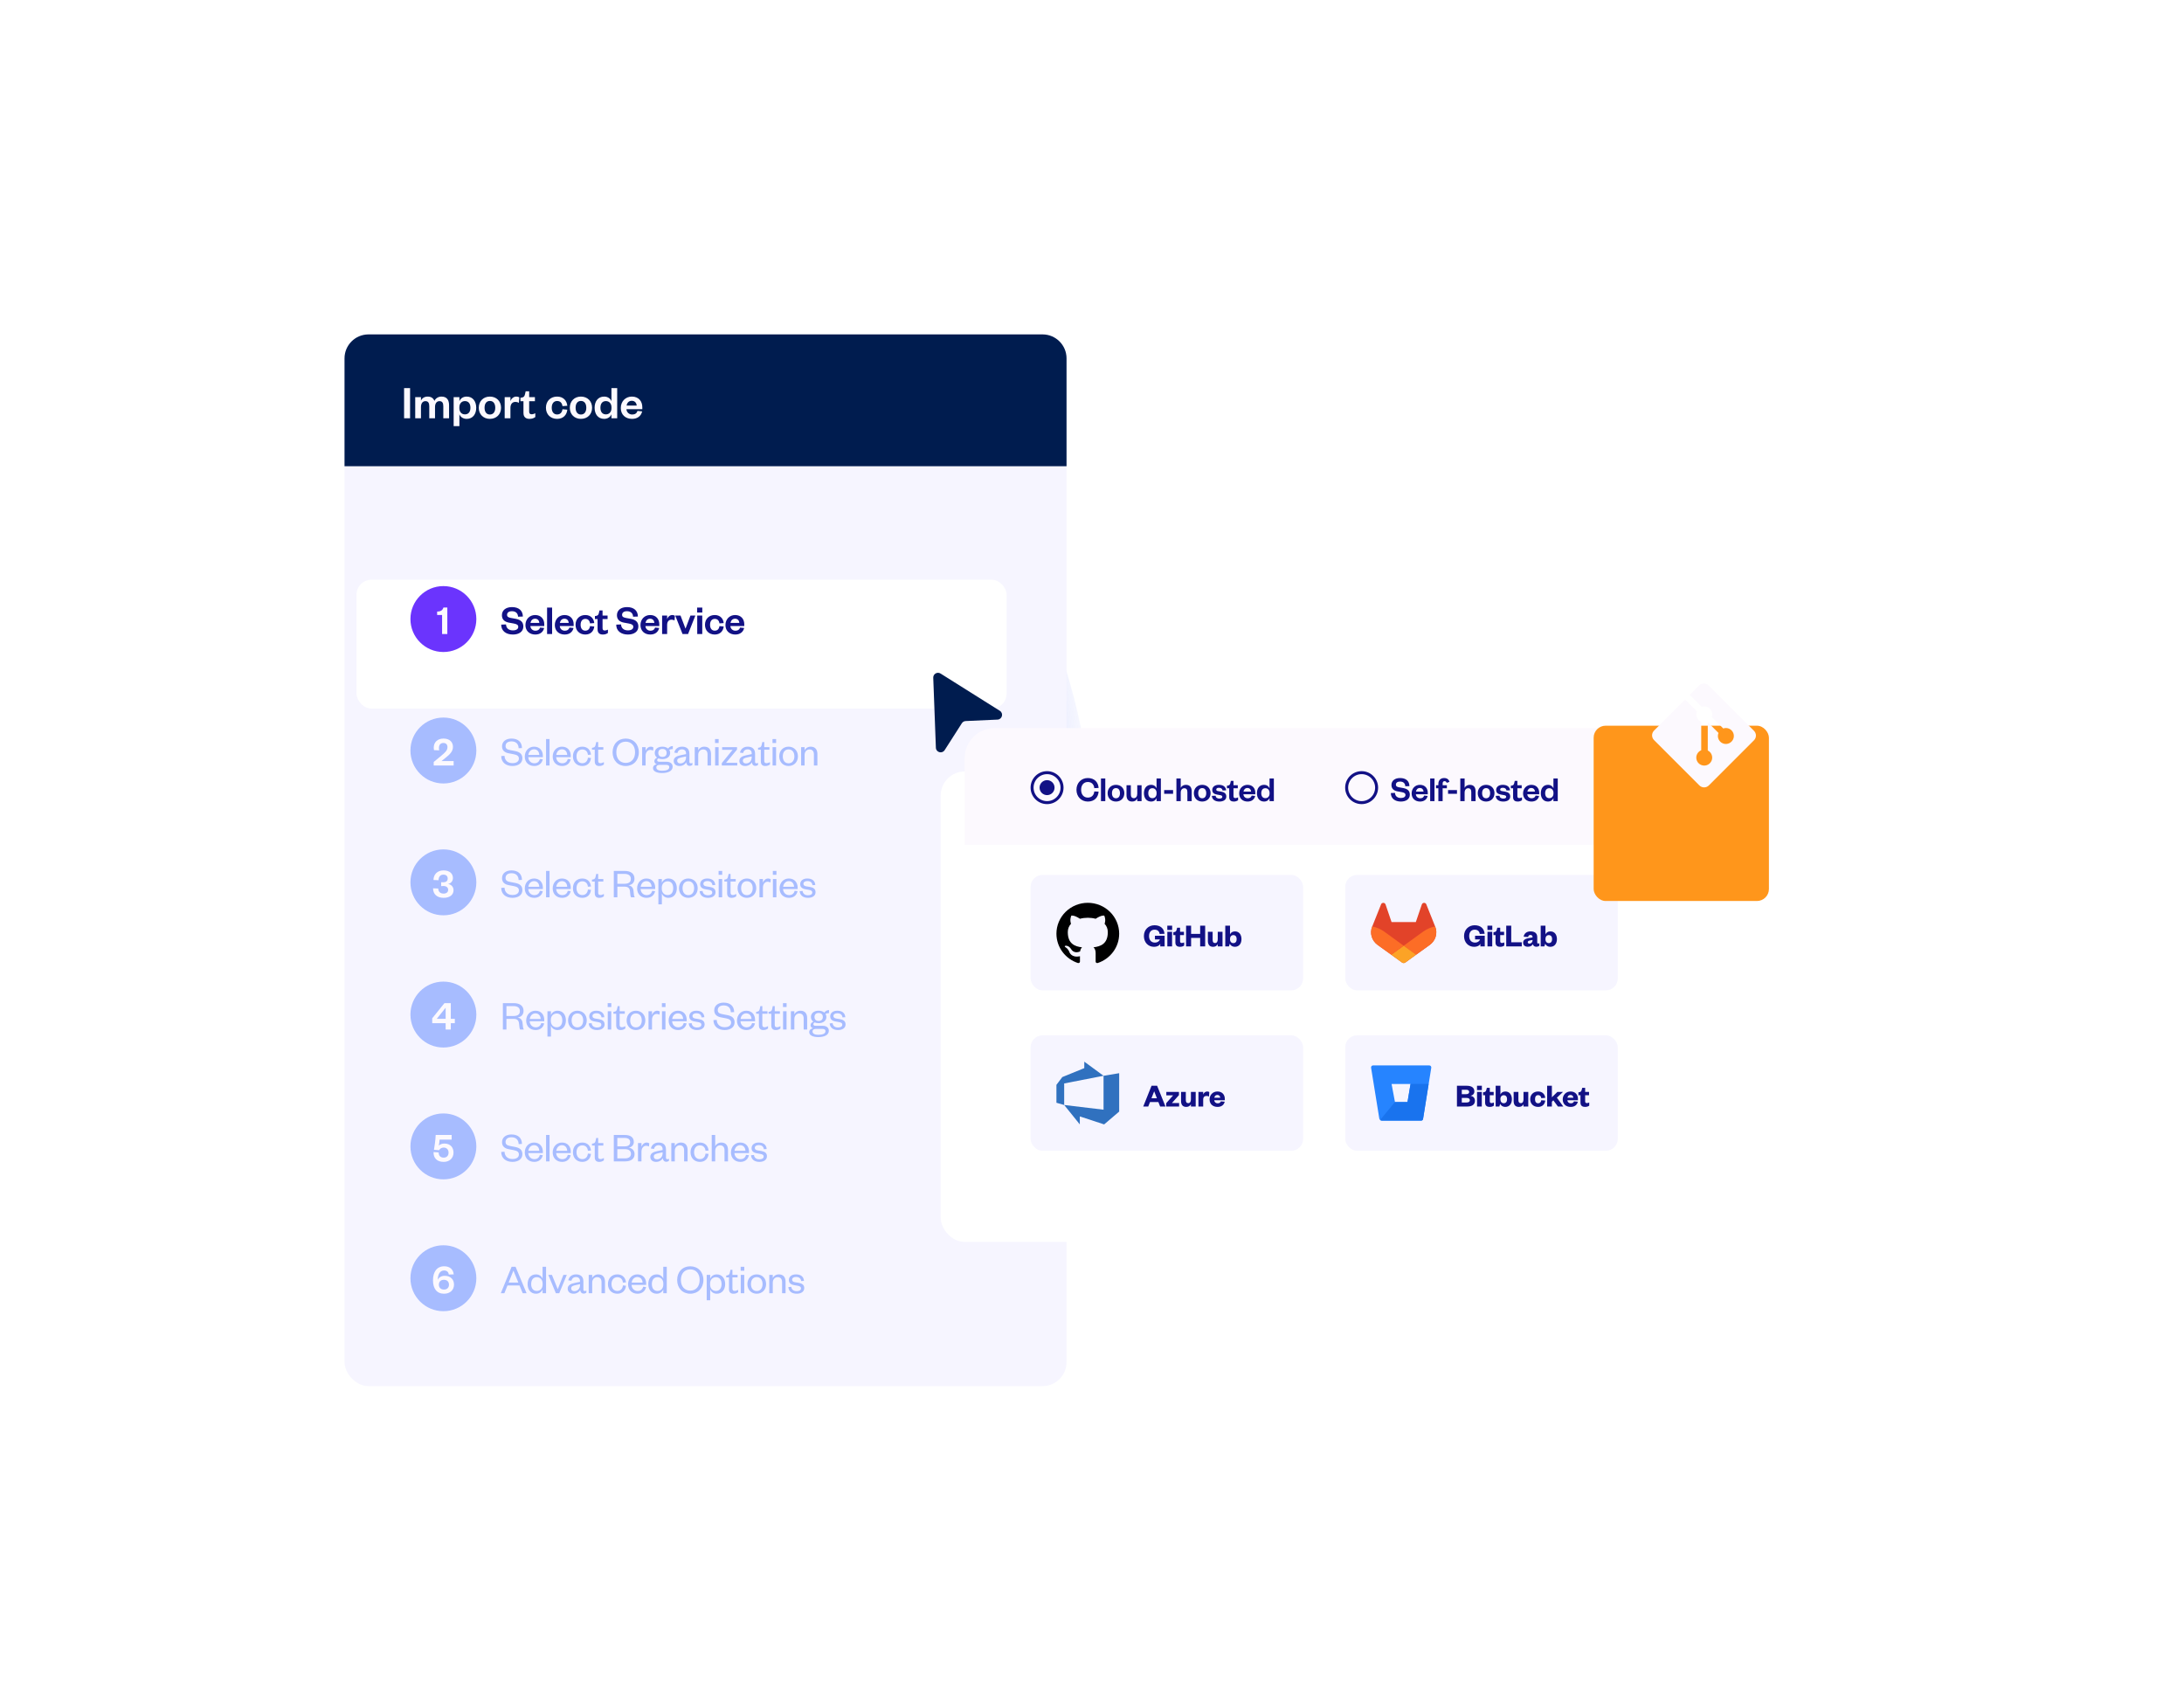 <?xml version="1.0" encoding="UTF-8"?>
<svg xmlns="http://www.w3.org/2000/svg" width="729" height="568" viewBox="0 0 729 568" fill="none">
  <ellipse opacity="0.5" cx="170" cy="116" rx="170" ry="116" transform="matrix(-4.37114e-08 -1 -1 4.37114e-08 366 463.125)" fill="url(#paint0_radial_89_3493)"></ellipse>
  <g filter="url(#filter0_d_89_3493)">
    <rect x="115" y="106.125" width="241" height="351" rx="8" fill="#F6F5FF"></rect>
    <g filter="url(#filter1_d_89_3493)">
      <rect x="127" y="179" width="217" height="43" rx="5" fill="white"></rect>
    </g>
    <path d="M115 114.125C115 109.707 118.582 106.125 123 106.125H348C352.418 106.125 356 109.707 356 114.125V150.125H115V114.125Z" fill="#001C4F"></path>
    <path d="M134.88 124.045H136.88V134.125H134.88V124.045ZM144.997 128.333C145.381 127.501 146.229 126.877 147.381 126.877C149.285 126.877 149.893 128.189 149.893 129.725V134.125H147.973V130.109C147.973 129.021 147.637 128.397 146.693 128.397C145.765 128.397 145.205 129.165 145.205 130.349V134.125H143.285V130.109C143.285 129.021 142.933 128.397 142.005 128.397C141.077 128.397 140.517 129.165 140.517 130.349V134.125H138.597V127.069H140.517V128.221C140.869 127.421 141.669 126.877 142.741 126.877C143.989 126.877 144.693 127.469 144.997 128.333ZM153.329 130.461V130.733C153.329 132.029 154.097 132.813 155.185 132.813C156.401 132.813 157.025 131.933 157.025 130.605C157.025 129.261 156.401 128.381 155.185 128.381C154.097 128.381 153.329 129.181 153.329 130.461ZM153.345 132.781V136.749H151.425V127.069H153.345V128.429C153.665 127.565 154.513 126.877 155.777 126.877C157.857 126.877 158.961 128.525 158.961 130.605C158.961 132.685 157.857 134.317 155.777 134.317C154.513 134.317 153.665 133.629 153.345 132.781ZM161.742 130.605C161.742 131.933 162.35 132.861 163.518 132.861C164.702 132.861 165.31 131.933 165.31 130.605C165.31 129.261 164.702 128.333 163.518 128.333C162.35 128.333 161.742 129.261 161.742 130.605ZM167.246 130.605C167.246 132.797 165.71 134.317 163.518 134.317C161.342 134.317 159.806 132.797 159.806 130.605C159.806 128.413 161.342 126.877 163.518 126.877C165.71 126.877 167.246 128.413 167.246 130.605ZM173.337 127.165L173.193 128.957C172.825 128.749 172.505 128.653 172.041 128.653C171.049 128.653 170.377 129.357 170.377 130.637V134.125H168.457V127.069H170.377V128.413C170.633 127.613 171.369 126.877 172.345 126.877C172.777 126.877 173.129 126.989 173.337 127.165ZM174.728 132.333V128.413H173.72V127.277L174.2 127.197C174.888 127.085 175.08 126.733 175.24 126.077L175.464 125.117H176.632V127.069H178.552V128.413H176.632V131.901C176.632 132.509 176.904 132.781 177.48 132.781C177.864 132.781 178.264 132.637 178.68 132.445V133.709C178.168 134.093 177.592 134.317 176.728 134.317C175.64 134.317 174.728 133.837 174.728 132.333ZM182.228 130.605C182.228 128.365 183.78 126.877 185.956 126.877C188.052 126.877 189.204 128.253 189.364 129.949L187.748 130.061C187.604 129.005 187.012 128.349 185.956 128.349C184.9 128.349 184.164 129.133 184.164 130.605C184.164 132.061 184.9 132.845 185.956 132.845C187.012 132.845 187.604 132.173 187.748 131.101L189.364 131.245C189.204 132.941 188.052 134.317 185.956 134.317C183.78 134.317 182.228 132.845 182.228 130.605ZM192.133 130.605C192.133 131.933 192.741 132.861 193.909 132.861C195.093 132.861 195.701 131.933 195.701 130.605C195.701 129.261 195.093 128.333 193.909 128.333C192.741 128.333 192.133 129.261 192.133 130.605ZM197.637 130.605C197.637 132.797 196.101 134.317 193.909 134.317C191.733 134.317 190.197 132.797 190.197 130.605C190.197 128.413 191.733 126.877 193.909 126.877C196.101 126.877 197.637 128.413 197.637 130.605ZM204.11 130.733V130.461C204.11 129.181 203.326 128.381 202.238 128.381C201.038 128.381 200.414 129.261 200.414 130.605C200.414 131.933 201.038 132.813 202.238 132.813C203.326 132.813 204.11 132.029 204.11 130.733ZM204.094 134.125V132.781C203.774 133.629 202.91 134.317 201.662 134.317C199.566 134.317 198.478 132.685 198.478 130.605C198.478 128.525 199.566 126.877 201.662 126.877C202.91 126.877 203.774 127.565 204.094 128.429V124.045H206.014V134.125H204.094ZM212.797 131.661L214.349 131.821C213.981 133.389 212.765 134.317 210.957 134.317C208.781 134.317 207.213 132.925 207.213 130.701C207.213 128.477 208.797 126.877 210.909 126.877C213.213 126.877 214.397 128.477 214.397 130.397V131.085H209.101C209.164 132.125 209.981 132.861 211.021 132.861C211.965 132.861 212.525 132.461 212.797 131.661ZM209.133 129.885H212.525C212.461 129.069 211.965 128.285 210.893 128.285C209.837 128.285 209.309 129.005 209.133 129.885Z" fill="#FCF9FE"></path>
    <g filter="url(#filter2_d_89_3493)">
      <path d="M312.39 240.164L311.511 216.803C311.463 215.526 312.865 214.717 313.947 215.397L333.739 227.838C335.058 228.667 334.521 230.702 332.964 230.773L322.324 231.256C321.808 231.279 321.335 231.552 321.057 231.988L315.319 240.961C314.479 242.273 312.448 241.721 312.39 240.164Z" fill="#001C4F"></path>
    </g>
    <path d="M167.294 202.989L168.904 202.919C168.974 204.291 169.968 204.907 171.2 204.907C172.292 204.907 172.992 204.473 172.992 203.731C172.992 203.059 172.46 202.807 171.536 202.625L169.856 202.317C168.484 202.065 167.532 201.309 167.532 199.853C167.532 198.201 168.834 197.137 170.892 197.137C173.202 197.137 174.504 198.327 174.532 200.287L172.922 200.343C172.866 199.139 172.082 198.509 170.878 198.509C169.842 198.509 169.254 198.971 169.254 199.727C169.254 200.371 169.716 200.595 170.514 200.749L172.138 201.043C173.874 201.365 174.686 202.191 174.686 203.619C174.686 205.355 173.188 206.293 171.2 206.293C168.932 206.293 167.294 205.117 167.294 202.989ZM180.272 203.969L181.63 204.109C181.308 205.481 180.244 206.293 178.662 206.293C176.758 206.293 175.386 205.075 175.386 203.129C175.386 201.183 176.772 199.783 178.62 199.783C180.636 199.783 181.672 201.183 181.672 202.863V203.465H177.038C177.094 204.375 177.808 205.019 178.718 205.019C179.544 205.019 180.034 204.669 180.272 203.969ZM177.066 202.415H180.034C179.978 201.701 179.544 201.015 178.606 201.015C177.682 201.015 177.22 201.645 177.066 202.415ZM182.61 197.305H184.29V206.125H182.61V197.305ZM190.082 203.969L191.44 204.109C191.118 205.481 190.054 206.293 188.472 206.293C186.568 206.293 185.196 205.075 185.196 203.129C185.196 201.183 186.582 199.783 188.43 199.783C190.446 199.783 191.482 201.183 191.482 202.863V203.465H186.848C186.904 204.375 187.618 205.019 188.528 205.019C189.354 205.019 189.844 204.669 190.082 203.969ZM186.876 202.415H189.844C189.788 201.701 189.354 201.015 188.416 201.015C187.492 201.015 187.03 201.645 186.876 202.415ZM192.11 203.045C192.11 201.085 193.468 199.783 195.372 199.783C197.206 199.783 198.214 200.987 198.354 202.471L196.94 202.569C196.814 201.645 196.296 201.071 195.372 201.071C194.448 201.071 193.804 201.757 193.804 203.045C193.804 204.319 194.448 205.005 195.372 205.005C196.296 205.005 196.814 204.417 196.94 203.479L198.354 203.605C198.214 205.089 197.206 206.293 195.372 206.293C193.468 206.293 192.11 205.005 192.11 203.045ZM199.462 204.557V201.127H198.58V200.133L199 200.063C199.602 199.965 199.77 199.657 199.91 199.083L200.106 198.243H201.128V199.951H202.808V201.127H201.128V204.179C201.128 204.711 201.366 204.949 201.87 204.949C202.206 204.949 202.556 204.823 202.92 204.655V205.761C202.472 206.097 201.968 206.293 201.212 206.293C200.26 206.293 199.462 205.873 199.462 204.557ZM205.689 202.989L207.299 202.919C207.369 204.291 208.363 204.907 209.595 204.907C210.687 204.907 211.387 204.473 211.387 203.731C211.387 203.059 210.855 202.807 209.931 202.625L208.251 202.317C206.879 202.065 205.927 201.309 205.927 199.853C205.927 198.201 207.229 197.137 209.287 197.137C211.597 197.137 212.899 198.327 212.927 200.287L211.317 200.343C211.261 199.139 210.477 198.509 209.273 198.509C208.237 198.509 207.649 198.971 207.649 199.727C207.649 200.371 208.111 200.595 208.909 200.749L210.533 201.043C212.269 201.365 213.081 202.191 213.081 203.619C213.081 205.355 211.583 206.293 209.595 206.293C207.327 206.293 205.689 205.117 205.689 202.989ZM218.667 203.969L220.025 204.109C219.703 205.481 218.639 206.293 217.057 206.293C215.153 206.293 213.781 205.075 213.781 203.129C213.781 201.183 215.167 199.783 217.015 199.783C219.031 199.783 220.067 201.183 220.067 202.863V203.465H215.433C215.489 204.375 216.203 205.019 217.113 205.019C217.939 205.019 218.429 204.669 218.667 203.969ZM215.461 202.415H218.429C218.373 201.701 217.939 201.015 217.001 201.015C216.077 201.015 215.615 201.645 215.461 202.415ZM225.275 200.035L225.149 201.603C224.827 201.421 224.547 201.337 224.141 201.337C223.273 201.337 222.685 201.953 222.685 203.073V206.125H221.005V199.951H222.685V201.127C222.909 200.427 223.553 199.783 224.407 199.783C224.785 199.783 225.093 199.881 225.275 200.035ZM229.672 206.125H227.824L225.388 199.951H227.152L228.79 204.263H228.846L230.47 199.951H232.108L229.672 206.125ZM232.729 199.951H234.409V206.125H232.729V199.951ZM232.701 198.943V197.305H234.423V198.943H232.701ZM235.315 203.045C235.315 201.085 236.673 199.783 238.577 199.783C240.411 199.783 241.419 200.987 241.559 202.471L240.145 202.569C240.019 201.645 239.501 201.071 238.577 201.071C237.653 201.071 237.009 201.757 237.009 203.045C237.009 204.319 237.653 205.005 238.577 205.005C239.501 205.005 240.019 204.417 240.145 203.479L241.559 203.605C241.419 205.089 240.411 206.293 238.577 206.293C236.673 206.293 235.315 205.005 235.315 203.045ZM247.033 203.969L248.391 204.109C248.069 205.481 247.005 206.293 245.423 206.293C243.519 206.293 242.147 205.075 242.147 203.129C242.147 201.183 243.533 199.783 245.381 199.783C247.397 199.783 248.433 201.183 248.433 202.863V203.465H243.799C243.855 204.375 244.569 205.019 245.479 205.019C246.305 205.019 246.795 204.669 247.033 203.969ZM243.827 202.415H246.795C246.739 201.701 246.305 201.015 245.367 201.015C244.443 201.015 243.981 201.645 243.827 202.415Z" fill="#121185"></path>
    <circle cx="148" cy="201.125" r="11" fill="#6B34FD"></circle>
    <path d="M145.911 199.769V198.621C147.143 198.621 147.703 198.201 148.025 197.277H149.313V206.125H147.563V199.769H145.911Z" fill="#FCF9FE"></path>
    <path d="M167.308 246.85L168.4 246.78C168.47 248.39 169.576 249.216 171.06 249.216C172.376 249.216 173.202 248.656 173.202 247.69C173.202 246.878 172.67 246.486 171.522 246.262L169.772 245.926C168.47 245.674 167.574 244.974 167.574 243.602C167.574 242.062 168.792 241.012 170.724 241.012C172.936 241.012 174.21 242.188 174.224 244.176L173.118 244.232C173.076 242.776 172.194 241.95 170.738 241.95C169.464 241.95 168.75 242.552 168.75 243.532C168.75 244.4 169.324 244.68 170.346 244.876L171.942 245.184C173.552 245.492 174.364 246.192 174.364 247.606C174.364 249.23 172.964 250.168 171.06 250.168C168.89 250.168 167.308 248.978 167.308 246.85ZM180.208 247.83L181.174 247.942C180.866 249.328 179.844 250.168 178.318 250.168C176.498 250.168 175.168 248.936 175.168 247.032C175.168 245.1 176.498 243.714 178.262 243.714C180.208 243.714 181.202 245.1 181.202 246.766V247.228H176.33C176.386 248.418 177.24 249.258 178.332 249.258C179.354 249.258 179.956 248.768 180.208 247.83ZM176.358 246.472H180.012C179.97 245.492 179.424 244.596 178.262 244.596C177.156 244.596 176.498 245.464 176.358 246.472ZM182.27 241.18H183.432V250H182.27V241.18ZM189.526 247.83L190.492 247.942C190.184 249.328 189.162 250.168 187.636 250.168C185.816 250.168 184.486 248.936 184.486 247.032C184.486 245.1 185.816 243.714 187.58 243.714C189.526 243.714 190.52 245.1 190.52 246.766V247.228H185.648C185.704 248.418 186.558 249.258 187.65 249.258C188.672 249.258 189.274 248.768 189.526 247.83ZM185.676 246.472H189.33C189.288 245.492 188.742 244.596 187.58 244.596C186.474 244.596 185.816 245.464 185.676 246.472ZM191.237 246.948C191.237 245.002 192.525 243.714 194.373 243.714C196.165 243.714 197.131 244.918 197.257 246.388L196.235 246.458C196.137 245.38 195.493 244.652 194.359 244.652C193.211 244.652 192.427 245.534 192.427 246.948C192.427 248.362 193.211 249.244 194.359 249.244C195.493 249.244 196.137 248.474 196.235 247.396L197.257 247.494C197.131 248.978 196.165 250.168 194.373 250.168C192.525 250.168 191.237 248.894 191.237 246.948ZM198.521 248.572V244.722H197.597V244.092L197.989 244.022C198.563 243.91 198.689 243.63 198.829 243.042L199.011 242.188H199.669V243.882H201.391V244.722H199.669V248.432C199.669 248.978 199.893 249.23 200.425 249.23C200.817 249.23 201.223 249.062 201.573 248.866V249.65C201.125 249.986 200.677 250.168 200.005 250.168C199.137 250.168 198.521 249.762 198.521 248.572ZM213.24 245.59C213.24 248.306 211.42 250.168 208.858 250.168C206.282 250.168 204.476 248.306 204.476 245.59C204.476 242.874 206.282 241.012 208.858 241.012C211.42 241.012 213.24 242.874 213.24 245.59ZM211.98 245.59C211.98 243.434 210.762 242.048 208.858 242.048C206.954 242.048 205.722 243.434 205.722 245.59C205.722 247.746 206.954 249.132 208.858 249.132C210.762 249.132 211.98 247.746 211.98 245.59ZM218.104 243.994L217.992 245.044C217.656 244.862 217.418 244.792 217.04 244.792C216.158 244.792 215.5 245.59 215.5 246.766V250H214.338V243.882H215.5V245.128C215.724 244.428 216.354 243.714 217.236 243.714C217.614 243.714 217.894 243.812 218.104 243.994ZM223.695 245.8C223.695 247.074 222.617 247.872 221.105 247.872C220.601 247.872 220.139 247.788 219.761 247.62C219.551 247.746 219.355 247.942 219.355 248.222C219.355 248.558 219.565 248.754 220.097 248.754H222.491C223.821 248.754 224.521 249.454 224.521 250.406C224.521 251.932 222.813 252.52 220.993 252.52C219.341 252.52 217.969 252.002 217.969 250.868C217.969 250.168 218.473 249.72 219.229 249.58C218.669 249.398 218.417 248.992 218.417 248.53C218.417 247.998 218.795 247.62 219.341 247.382C218.837 247.018 218.543 246.472 218.543 245.8C218.543 244.512 219.607 243.714 221.105 243.714C221.875 243.714 222.561 243.952 223.023 244.344C223.345 243.854 223.919 243.504 224.577 243.504V244.512C224.171 244.512 223.709 244.61 223.401 244.764C223.583 245.058 223.695 245.408 223.695 245.8ZM219.075 250.644C219.075 251.414 219.859 251.75 220.993 251.75C222.393 251.75 223.401 251.414 223.401 250.532C223.401 249.972 222.939 249.776 222.225 249.776H220.251C219.621 249.776 219.075 249.986 219.075 250.644ZM222.519 245.814C222.519 244.946 221.987 244.47 221.119 244.47C220.265 244.47 219.733 244.946 219.733 245.814C219.733 246.654 220.265 247.13 221.119 247.13C221.987 247.13 222.519 246.654 222.519 245.814ZM228.995 247.27V246.976L227.623 247.27C226.657 247.48 226.041 247.662 226.041 248.404C226.041 248.922 226.391 249.314 227.091 249.314C228.169 249.314 228.995 248.502 228.995 247.27ZM230.115 246.052V248.796C230.115 249.118 230.297 249.272 230.591 249.272C230.731 249.272 230.955 249.23 231.123 249.132V249.762C230.913 249.972 230.661 250.126 230.185 250.126C229.555 250.126 229.107 249.65 229.037 248.922C228.701 249.636 227.833 250.168 226.839 250.168C225.649 250.168 224.879 249.524 224.879 248.474C224.879 247.312 225.873 246.836 227.343 246.542L228.995 246.206V245.968C228.995 245.128 228.505 244.61 227.651 244.61C226.769 244.61 226.293 245.128 226.111 245.842L225.075 245.702C225.313 244.554 226.223 243.714 227.665 243.714C229.205 243.714 230.115 244.498 230.115 246.052ZM233.059 246.486V250H231.897V243.882H233.059V244.974C233.353 244.232 234.179 243.714 235.089 243.714C236.685 243.714 237.329 244.778 237.329 246.206V250H236.167V246.304C236.167 245.282 235.677 244.638 234.711 244.638C233.787 244.638 233.059 245.366 233.059 246.486ZM238.702 243.882H239.864V250H238.702V243.882ZM238.674 242.496V241.18H239.878V242.496H238.674ZM244.53 244.778H241.044V243.882H246.014V244.68L242.346 249.104H246.098V250H240.932V249.202L244.53 244.778ZM250.912 247.27V246.976L249.54 247.27C248.574 247.48 247.958 247.662 247.958 248.404C247.958 248.922 248.308 249.314 249.008 249.314C250.086 249.314 250.912 248.502 250.912 247.27ZM252.032 246.052V248.796C252.032 249.118 252.214 249.272 252.508 249.272C252.648 249.272 252.872 249.23 253.04 249.132V249.762C252.83 249.972 252.578 250.126 252.102 250.126C251.472 250.126 251.024 249.65 250.954 248.922C250.618 249.636 249.75 250.168 248.756 250.168C247.566 250.168 246.796 249.524 246.796 248.474C246.796 247.312 247.79 246.836 249.26 246.542L250.912 246.206V245.968C250.912 245.128 250.422 244.61 249.568 244.61C248.686 244.61 248.21 245.128 248.028 245.842L246.992 245.702C247.23 244.554 248.14 243.714 249.582 243.714C251.122 243.714 252.032 244.498 252.032 246.052ZM253.955 248.572V244.722H253.031V244.092L253.423 244.022C253.997 243.91 254.123 243.63 254.263 243.042L254.445 242.188H255.103V243.882H256.825V244.722H255.103V248.432C255.103 248.978 255.327 249.23 255.859 249.23C256.251 249.23 256.657 249.062 257.007 248.866V249.65C256.559 249.986 256.111 250.168 255.439 250.168C254.571 250.168 253.955 249.762 253.955 248.572ZM257.884 243.882H259.046V250H257.884V243.882ZM257.856 242.496V241.18H259.06V242.496H257.856ZM261.29 246.948C261.29 248.306 261.976 249.272 263.208 249.272C264.454 249.272 265.154 248.306 265.154 246.948C265.154 245.576 264.454 244.624 263.208 244.624C261.976 244.624 261.29 245.576 261.29 246.948ZM266.344 246.948C266.344 248.852 265.014 250.168 263.208 250.168C261.416 250.168 260.1 248.852 260.1 246.948C260.1 245.044 261.416 243.714 263.208 243.714C265.014 243.714 266.344 245.044 266.344 246.948ZM268.569 246.486V250H267.407V243.882H268.569V244.974C268.863 244.232 269.689 243.714 270.599 243.714C272.195 243.714 272.839 244.778 272.839 246.206V250H271.677V246.304C271.677 245.282 271.187 244.638 270.221 244.638C269.297 244.638 268.569 245.366 268.569 246.486Z" fill="#A7BCFF"></path>
    <circle cx="148" cy="245" r="11" fill="#A7BCFF"></circle>
    <path d="M147.371 248.516H151.417V250H144.767V248.824L147.231 246.794C148.603 245.646 149.359 244.946 149.359 243.882C149.359 243.07 148.939 242.482 147.987 242.482C147.007 242.482 146.517 243.154 146.517 244.176C146.517 244.47 146.545 244.708 146.615 244.946L144.879 244.876C144.823 244.596 144.781 244.316 144.781 244.05C144.781 242.202 146.083 241.012 148.029 241.012C150.129 241.012 151.193 242.216 151.193 243.784C151.193 245.338 150.101 246.332 148.771 247.396L147.371 248.516Z" fill="#FCF9FE"></path>
    <path d="M167.308 290.85L168.4 290.78C168.47 292.39 169.576 293.216 171.06 293.216C172.376 293.216 173.202 292.656 173.202 291.69C173.202 290.878 172.67 290.486 171.522 290.262L169.772 289.926C168.47 289.674 167.574 288.974 167.574 287.602C167.574 286.062 168.792 285.012 170.724 285.012C172.936 285.012 174.21 286.188 174.224 288.176L173.118 288.232C173.076 286.776 172.194 285.95 170.738 285.95C169.464 285.95 168.75 286.552 168.75 287.532C168.75 288.4 169.324 288.68 170.346 288.876L171.942 289.184C173.552 289.492 174.364 290.192 174.364 291.606C174.364 293.23 172.964 294.168 171.06 294.168C168.89 294.168 167.308 292.978 167.308 290.85ZM180.208 291.83L181.174 291.942C180.866 293.328 179.844 294.168 178.318 294.168C176.498 294.168 175.168 292.936 175.168 291.032C175.168 289.1 176.498 287.714 178.262 287.714C180.208 287.714 181.202 289.1 181.202 290.766V291.228H176.33C176.386 292.418 177.24 293.258 178.332 293.258C179.354 293.258 179.956 292.768 180.208 291.83ZM176.358 290.472H180.012C179.97 289.492 179.424 288.596 178.262 288.596C177.156 288.596 176.498 289.464 176.358 290.472ZM182.27 285.18H183.432V294H182.27V285.18ZM189.526 291.83L190.492 291.942C190.184 293.328 189.162 294.168 187.636 294.168C185.816 294.168 184.486 292.936 184.486 291.032C184.486 289.1 185.816 287.714 187.58 287.714C189.526 287.714 190.52 289.1 190.52 290.766V291.228H185.648C185.704 292.418 186.558 293.258 187.65 293.258C188.672 293.258 189.274 292.768 189.526 291.83ZM185.676 290.472H189.33C189.288 289.492 188.742 288.596 187.58 288.596C186.474 288.596 185.816 289.464 185.676 290.472ZM191.237 290.948C191.237 289.002 192.525 287.714 194.373 287.714C196.165 287.714 197.131 288.918 197.257 290.388L196.235 290.458C196.137 289.38 195.493 288.652 194.359 288.652C193.211 288.652 192.427 289.534 192.427 290.948C192.427 292.362 193.211 293.244 194.359 293.244C195.493 293.244 196.137 292.474 196.235 291.396L197.257 291.494C197.131 292.978 196.165 294.168 194.373 294.168C192.525 294.168 191.237 292.894 191.237 290.948ZM198.521 292.572V288.722H197.597V288.092L197.989 288.022C198.563 287.91 198.689 287.63 198.829 287.042L199.011 286.188H199.669V287.882H201.391V288.722H199.669V292.432C199.669 292.978 199.893 293.23 200.425 293.23C200.817 293.23 201.223 293.062 201.573 292.866V293.65C201.125 293.986 200.677 294.168 200.005 294.168C199.137 294.168 198.521 293.762 198.521 292.572ZM211.91 294H210.65C210.482 293.762 210.356 293.118 210.286 292.082C210.23 291.102 209.768 290.444 208.564 290.444H206.072V294H204.882V285.18H208.466C210.706 285.18 211.784 286.216 211.784 287.784C211.784 289.142 210.86 289.856 209.782 289.982C210.86 290.192 211.378 290.85 211.462 291.886C211.574 293.174 211.616 293.678 211.91 294ZM206.072 289.478H208.396C209.894 289.478 210.566 288.918 210.566 287.826C210.566 286.818 209.894 286.174 208.396 286.174H206.072V289.478ZM217.701 291.83L218.667 291.942C218.359 293.328 217.337 294.168 215.811 294.168C213.991 294.168 212.661 292.936 212.661 291.032C212.661 289.1 213.991 287.714 215.755 287.714C217.701 287.714 218.695 289.1 218.695 290.766V291.228H213.823C213.879 292.418 214.733 293.258 215.825 293.258C216.847 293.258 217.449 292.768 217.701 291.83ZM213.851 290.472H217.505C217.463 289.492 216.917 288.596 215.755 288.596C214.649 288.596 213.991 289.464 213.851 290.472ZM220.897 290.766V291.116C220.897 292.46 221.751 293.244 222.857 293.244C224.061 293.244 224.719 292.348 224.719 290.948C224.719 289.548 224.061 288.652 222.857 288.652C221.751 288.652 220.897 289.436 220.897 290.766ZM220.925 292.726V296.352H219.763V287.882H220.925V289.17C221.191 288.414 221.975 287.714 223.123 287.714C224.929 287.714 225.923 289.142 225.923 290.948C225.923 292.754 224.929 294.168 223.123 294.168C221.975 294.168 221.191 293.482 220.925 292.726ZM227.831 290.948C227.831 292.306 228.517 293.272 229.749 293.272C230.995 293.272 231.695 292.306 231.695 290.948C231.695 289.576 230.995 288.624 229.749 288.624C228.517 288.624 227.831 289.576 227.831 290.948ZM232.885 290.948C232.885 292.852 231.555 294.168 229.749 294.168C227.957 294.168 226.641 292.852 226.641 290.948C226.641 289.044 227.957 287.714 229.749 287.714C231.555 287.714 232.885 289.044 232.885 290.948ZM233.527 291.942L234.507 291.872C234.619 292.81 235.277 293.314 236.327 293.314C237.139 293.314 237.741 293.02 237.741 292.404C237.741 291.83 237.335 291.634 236.579 291.494L235.543 291.312C234.395 291.13 233.709 290.64 233.709 289.59C233.709 288.47 234.647 287.714 236.061 287.714C237.685 287.714 238.637 288.47 238.749 289.884L237.811 289.94C237.671 289.002 237.097 288.568 236.061 288.568C235.291 288.568 234.787 288.918 234.787 289.478C234.787 289.968 235.095 290.22 235.725 290.332L236.873 290.514C238.105 290.724 238.833 291.186 238.833 292.292C238.833 293.51 237.755 294.168 236.327 294.168C234.801 294.168 233.639 293.454 233.527 291.942ZM239.891 287.882H241.053V294H239.891V287.882ZM239.863 286.496V285.18H241.067V286.496H239.863ZM242.709 292.572V288.722H241.785V288.092L242.177 288.022C242.751 287.91 242.877 287.63 243.017 287.042L243.199 286.188H243.857V287.882H245.579V288.722H243.857V292.432C243.857 292.978 244.081 293.23 244.613 293.23C245.005 293.23 245.411 293.062 245.761 292.866V293.65C245.313 293.986 244.865 294.168 244.193 294.168C243.325 294.168 242.709 293.762 242.709 292.572ZM247.382 290.948C247.382 292.306 248.068 293.272 249.3 293.272C250.546 293.272 251.246 292.306 251.246 290.948C251.246 289.576 250.546 288.624 249.3 288.624C248.068 288.624 247.382 289.576 247.382 290.948ZM252.436 290.948C252.436 292.852 251.106 294.168 249.3 294.168C247.508 294.168 246.192 292.852 246.192 290.948C246.192 289.044 247.508 287.714 249.3 287.714C251.106 287.714 252.436 289.044 252.436 290.948ZM257.265 287.994L257.153 289.044C256.817 288.862 256.579 288.792 256.201 288.792C255.319 288.792 254.661 289.59 254.661 290.766V294H253.499V287.882H254.661V289.128C254.885 288.428 255.515 287.714 256.397 287.714C256.775 287.714 257.055 287.812 257.265 287.994ZM257.994 287.882H259.156V294H257.994V287.882ZM257.966 286.496V285.18H259.17V286.496H257.966ZM265.25 291.83L266.216 291.942C265.908 293.328 264.886 294.168 263.36 294.168C261.54 294.168 260.21 292.936 260.21 291.032C260.21 289.1 261.54 287.714 263.304 287.714C265.25 287.714 266.244 289.1 266.244 290.766V291.228H261.372C261.428 292.418 262.282 293.258 263.374 293.258C264.396 293.258 264.998 292.768 265.25 291.83ZM261.4 290.472H265.054C265.012 289.492 264.466 288.596 263.304 288.596C262.198 288.596 261.54 289.464 261.4 290.472ZM266.918 291.942L267.898 291.872C268.01 292.81 268.668 293.314 269.718 293.314C270.53 293.314 271.132 293.02 271.132 292.404C271.132 291.83 270.726 291.634 269.97 291.494L268.934 291.312C267.786 291.13 267.1 290.64 267.1 289.59C267.1 288.47 268.038 287.714 269.452 287.714C271.076 287.714 272.028 288.47 272.14 289.884L271.202 289.94C271.062 289.002 270.488 288.568 269.452 288.568C268.682 288.568 268.178 288.918 268.178 289.478C268.178 289.968 268.486 290.22 269.116 290.332L270.264 290.514C271.496 290.724 272.224 291.186 272.224 292.292C272.224 293.51 271.146 294.168 269.718 294.168C268.192 294.168 267.03 293.454 266.918 291.942Z" fill="#A7BCFF"></path>
    <circle cx="148" cy="289" r="11" fill="#A7BCFF"></circle>
    <path d="M149.593 291.494C149.593 290.654 148.921 290.22 148.011 290.22C147.745 290.22 147.493 290.234 147.255 290.262V288.946C147.437 288.974 147.703 288.974 148.025 288.974C148.767 288.974 149.439 288.638 149.439 287.742C149.439 286.958 148.963 286.426 147.997 286.426C146.975 286.426 146.387 287.154 146.387 288.288L144.693 288.218C144.693 286.398 145.953 285.012 148.039 285.012C150.055 285.012 151.189 286.048 151.189 287.574C151.189 288.666 150.377 289.422 149.537 289.534C150.657 289.716 151.385 290.514 151.385 291.634C151.385 293.188 150.083 294.168 148.081 294.168C145.883 294.168 144.553 292.95 144.553 290.99L146.275 291.06C146.317 292.194 147.003 292.754 148.081 292.754C148.949 292.754 149.593 292.32 149.593 291.494Z" fill="#FCF9FE"></path>
    <path d="M174.882 338.125H173.622C173.454 337.887 173.328 337.243 173.258 336.207C173.202 335.227 172.74 334.569 171.536 334.569H169.044V338.125H167.854V329.305H171.438C173.678 329.305 174.756 330.341 174.756 331.909C174.756 333.267 173.832 333.981 172.754 334.107C173.832 334.317 174.35 334.975 174.434 336.011C174.546 337.299 174.588 337.803 174.882 338.125ZM169.044 333.603H171.368C172.866 333.603 173.538 333.043 173.538 331.951C173.538 330.943 172.866 330.299 171.368 330.299H169.044V333.603ZM180.673 335.955L181.639 336.067C181.331 337.453 180.309 338.293 178.783 338.293C176.963 338.293 175.633 337.061 175.633 335.157C175.633 333.225 176.963 331.839 178.727 331.839C180.673 331.839 181.667 333.225 181.667 334.891V335.353H176.795C176.851 336.543 177.705 337.383 178.797 337.383C179.819 337.383 180.421 336.893 180.673 335.955ZM176.823 334.597H180.477C180.435 333.617 179.889 332.721 178.727 332.721C177.621 332.721 176.963 333.589 176.823 334.597ZM183.869 334.891V335.241C183.869 336.585 184.723 337.369 185.829 337.369C187.033 337.369 187.691 336.473 187.691 335.073C187.691 333.673 187.033 332.777 185.829 332.777C184.723 332.777 183.869 333.561 183.869 334.891ZM183.897 336.851V340.477H182.735V332.007H183.897V333.295C184.163 332.539 184.947 331.839 186.095 331.839C187.901 331.839 188.895 333.267 188.895 335.073C188.895 336.879 187.901 338.293 186.095 338.293C184.947 338.293 184.163 337.607 183.897 336.851ZM190.803 335.073C190.803 336.431 191.489 337.397 192.721 337.397C193.967 337.397 194.667 336.431 194.667 335.073C194.667 333.701 193.967 332.749 192.721 332.749C191.489 332.749 190.803 333.701 190.803 335.073ZM195.857 335.073C195.857 336.977 194.527 338.293 192.721 338.293C190.929 338.293 189.613 336.977 189.613 335.073C189.613 333.169 190.929 331.839 192.721 331.839C194.527 331.839 195.857 333.169 195.857 335.073ZM196.499 336.067L197.479 335.997C197.591 336.935 198.249 337.439 199.299 337.439C200.111 337.439 200.713 337.145 200.713 336.529C200.713 335.955 200.307 335.759 199.551 335.619L198.515 335.437C197.367 335.255 196.681 334.765 196.681 333.715C196.681 332.595 197.619 331.839 199.033 331.839C200.657 331.839 201.609 332.595 201.721 334.009L200.783 334.065C200.643 333.127 200.069 332.693 199.033 332.693C198.263 332.693 197.759 333.043 197.759 333.603C197.759 334.093 198.067 334.345 198.697 334.457L199.845 334.639C201.077 334.849 201.805 335.311 201.805 336.417C201.805 337.635 200.727 338.293 199.299 338.293C197.773 338.293 196.611 337.579 196.499 336.067ZM202.864 332.007H204.026V338.125H202.864V332.007ZM202.836 330.621V329.305H204.04V330.621H202.836ZM205.682 336.697V332.847H204.758V332.217L205.15 332.147C205.724 332.035 205.85 331.755 205.99 331.167L206.172 330.313H206.83V332.007H208.552V332.847H206.83V336.557C206.83 337.103 207.054 337.355 207.586 337.355C207.978 337.355 208.384 337.187 208.734 336.991V337.775C208.286 338.111 207.838 338.293 207.166 338.293C206.298 338.293 205.682 337.887 205.682 336.697ZM210.354 335.073C210.354 336.431 211.04 337.397 212.272 337.397C213.518 337.397 214.218 336.431 214.218 335.073C214.218 333.701 213.518 332.749 212.272 332.749C211.04 332.749 210.354 333.701 210.354 335.073ZM215.408 335.073C215.408 336.977 214.078 338.293 212.272 338.293C210.48 338.293 209.164 336.977 209.164 335.073C209.164 333.169 210.48 331.839 212.272 331.839C214.078 331.839 215.408 333.169 215.408 335.073ZM220.237 332.119L220.125 333.169C219.789 332.987 219.551 332.917 219.173 332.917C218.291 332.917 217.633 333.715 217.633 334.891V338.125H216.471V332.007H217.633V333.253C217.857 332.553 218.487 331.839 219.369 331.839C219.747 331.839 220.027 331.937 220.237 332.119ZM220.966 332.007H222.128V338.125H220.966V332.007ZM220.938 330.621V329.305H222.142V330.621H220.938ZM228.222 335.955L229.188 336.067C228.88 337.453 227.858 338.293 226.332 338.293C224.512 338.293 223.182 337.061 223.182 335.157C223.182 333.225 224.512 331.839 226.276 331.839C228.222 331.839 229.216 333.225 229.216 334.891V335.353H224.344C224.4 336.543 225.254 337.383 226.346 337.383C227.368 337.383 227.97 336.893 228.222 335.955ZM224.372 334.597H228.026C227.984 333.617 227.438 332.721 226.276 332.721C225.17 332.721 224.512 333.589 224.372 334.597ZM229.89 336.067L230.87 335.997C230.982 336.935 231.64 337.439 232.69 337.439C233.502 337.439 234.104 337.145 234.104 336.529C234.104 335.955 233.698 335.759 232.942 335.619L231.906 335.437C230.758 335.255 230.072 334.765 230.072 333.715C230.072 332.595 231.01 331.839 232.424 331.839C234.048 331.839 235 332.595 235.112 334.009L234.174 334.065C234.034 333.127 233.46 332.693 232.424 332.693C231.654 332.693 231.15 333.043 231.15 333.603C231.15 334.093 231.458 334.345 232.088 334.457L233.236 334.639C234.468 334.849 235.196 335.311 235.196 336.417C235.196 337.635 234.118 338.293 232.69 338.293C231.164 338.293 230.002 337.579 229.89 336.067ZM238.14 334.975L239.232 334.905C239.302 336.515 240.408 337.341 241.892 337.341C243.208 337.341 244.034 336.781 244.034 335.815C244.034 335.003 243.502 334.611 242.354 334.387L240.604 334.051C239.302 333.799 238.406 333.099 238.406 331.727C238.406 330.187 239.624 329.137 241.556 329.137C243.768 329.137 245.042 330.313 245.056 332.301L243.95 332.357C243.908 330.901 243.026 330.075 241.57 330.075C240.296 330.075 239.582 330.677 239.582 331.657C239.582 332.525 240.156 332.805 241.178 333.001L242.774 333.309C244.384 333.617 245.196 334.317 245.196 335.731C245.196 337.355 243.796 338.293 241.892 338.293C239.722 338.293 238.14 337.103 238.14 334.975ZM251.041 335.955L252.007 336.067C251.699 337.453 250.677 338.293 249.151 338.293C247.331 338.293 246.001 337.061 246.001 335.157C246.001 333.225 247.331 331.839 249.095 331.839C251.041 331.839 252.035 333.225 252.035 334.891V335.353H247.163C247.219 336.543 248.073 337.383 249.165 337.383C250.187 337.383 250.789 336.893 251.041 335.955ZM247.191 334.597H250.845C250.803 333.617 250.257 332.721 249.095 332.721C247.989 332.721 247.331 333.589 247.191 334.597ZM253.312 336.697V332.847H252.388V332.217L252.78 332.147C253.354 332.035 253.48 331.755 253.62 331.167L253.802 330.313H254.46V332.007H256.182V332.847H254.46V336.557C254.46 337.103 254.684 337.355 255.216 337.355C255.608 337.355 256.014 337.187 256.364 336.991V337.775C255.916 338.111 255.468 338.293 254.796 338.293C253.928 338.293 253.312 337.887 253.312 336.697ZM257.452 336.697V332.847H256.528V332.217L256.92 332.147C257.494 332.035 257.62 331.755 257.76 331.167L257.942 330.313H258.6V332.007H260.322V332.847H258.6V336.557C258.6 337.103 258.824 337.355 259.356 337.355C259.748 337.355 260.154 337.187 260.504 336.991V337.775C260.056 338.111 259.608 338.293 258.936 338.293C258.068 338.293 257.452 337.887 257.452 336.697ZM261.381 332.007H262.543V338.125H261.381V332.007ZM261.353 330.621V329.305H262.557V330.621H261.353ZM265.151 334.611V338.125H263.989V332.007H265.151V333.099C265.445 332.357 266.271 331.839 267.181 331.839C268.777 331.839 269.421 332.903 269.421 334.331V338.125H268.259V334.429C268.259 333.407 267.769 332.763 266.803 332.763C265.879 332.763 265.151 333.491 265.151 334.611ZM275.834 333.925C275.834 335.199 274.756 335.997 273.244 335.997C272.74 335.997 272.278 335.913 271.9 335.745C271.69 335.871 271.494 336.067 271.494 336.347C271.494 336.683 271.704 336.879 272.236 336.879H274.63C275.96 336.879 276.66 337.579 276.66 338.531C276.66 340.057 274.952 340.645 273.132 340.645C271.48 340.645 270.108 340.127 270.108 338.993C270.108 338.293 270.612 337.845 271.368 337.705C270.808 337.523 270.556 337.117 270.556 336.655C270.556 336.123 270.934 335.745 271.48 335.507C270.976 335.143 270.682 334.597 270.682 333.925C270.682 332.637 271.746 331.839 273.244 331.839C274.014 331.839 274.7 332.077 275.162 332.469C275.484 331.979 276.058 331.629 276.716 331.629V332.637C276.31 332.637 275.848 332.735 275.54 332.889C275.722 333.183 275.834 333.533 275.834 333.925ZM271.214 338.769C271.214 339.539 271.998 339.875 273.132 339.875C274.532 339.875 275.54 339.539 275.54 338.657C275.54 338.097 275.078 337.901 274.364 337.901H272.39C271.76 337.901 271.214 338.111 271.214 338.769ZM274.658 333.939C274.658 333.071 274.126 332.595 273.258 332.595C272.404 332.595 271.872 333.071 271.872 333.939C271.872 334.779 272.404 335.255 273.258 335.255C274.126 335.255 274.658 334.779 274.658 333.939ZM276.933 336.067L277.913 335.997C278.025 336.935 278.683 337.439 279.733 337.439C280.545 337.439 281.147 337.145 281.147 336.529C281.147 335.955 280.741 335.759 279.985 335.619L278.949 335.437C277.801 335.255 277.115 334.765 277.115 333.715C277.115 332.595 278.053 331.839 279.467 331.839C281.091 331.839 282.043 332.595 282.155 334.009L281.217 334.065C281.077 333.127 280.503 332.693 279.467 332.693C278.697 332.693 278.193 333.043 278.193 333.603C278.193 334.093 278.501 334.345 279.131 334.457L280.279 334.639C281.511 334.849 282.239 335.311 282.239 336.417C282.239 337.635 281.161 338.293 279.733 338.293C278.207 338.293 277.045 337.579 276.933 336.067Z" fill="#A7BCFF"></path>
    <circle cx="148" cy="333.125" r="11" fill="#A7BCFF"></circle>
    <path d="M150.475 329.305V334.541H151.819V335.997H150.475V338.125H148.753V335.997H144.273V334.373L148.361 329.305H150.475ZM148.753 330.845L145.785 334.541H148.753V330.845Z" fill="#FCF9FE"></path>
    <path d="M167.308 378.975L168.4 378.905C168.47 380.515 169.576 381.341 171.06 381.341C172.376 381.341 173.202 380.781 173.202 379.815C173.202 379.003 172.67 378.611 171.522 378.387L169.772 378.051C168.47 377.799 167.574 377.099 167.574 375.727C167.574 374.187 168.792 373.137 170.724 373.137C172.936 373.137 174.21 374.313 174.224 376.301L173.118 376.357C173.076 374.901 172.194 374.075 170.738 374.075C169.464 374.075 168.75 374.677 168.75 375.657C168.75 376.525 169.324 376.805 170.346 377.001L171.942 377.309C173.552 377.617 174.364 378.317 174.364 379.731C174.364 381.355 172.964 382.293 171.06 382.293C168.89 382.293 167.308 381.103 167.308 378.975ZM180.208 379.955L181.174 380.067C180.866 381.453 179.844 382.293 178.318 382.293C176.498 382.293 175.168 381.061 175.168 379.157C175.168 377.225 176.498 375.839 178.262 375.839C180.208 375.839 181.202 377.225 181.202 378.891V379.353H176.33C176.386 380.543 177.24 381.383 178.332 381.383C179.354 381.383 179.956 380.893 180.208 379.955ZM176.358 378.597H180.012C179.97 377.617 179.424 376.721 178.262 376.721C177.156 376.721 176.498 377.589 176.358 378.597ZM182.27 373.305H183.432V382.125H182.27V373.305ZM189.526 379.955L190.492 380.067C190.184 381.453 189.162 382.293 187.636 382.293C185.816 382.293 184.486 381.061 184.486 379.157C184.486 377.225 185.816 375.839 187.58 375.839C189.526 375.839 190.52 377.225 190.52 378.891V379.353H185.648C185.704 380.543 186.558 381.383 187.65 381.383C188.672 381.383 189.274 380.893 189.526 379.955ZM185.676 378.597H189.33C189.288 377.617 188.742 376.721 187.58 376.721C186.474 376.721 185.816 377.589 185.676 378.597ZM191.237 379.073C191.237 377.127 192.525 375.839 194.373 375.839C196.165 375.839 197.131 377.043 197.257 378.513L196.235 378.583C196.137 377.505 195.493 376.777 194.359 376.777C193.211 376.777 192.427 377.659 192.427 379.073C192.427 380.487 193.211 381.369 194.359 381.369C195.493 381.369 196.137 380.599 196.235 379.521L197.257 379.619C197.131 381.103 196.165 382.293 194.373 382.293C192.525 382.293 191.237 381.019 191.237 379.073ZM198.521 380.697V376.847H197.597V376.217L197.989 376.147C198.563 376.035 198.689 375.755 198.829 375.167L199.011 374.313H199.669V376.007H201.391V376.847H199.669V380.557C199.669 381.103 199.893 381.355 200.425 381.355C200.817 381.355 201.223 381.187 201.573 380.991V381.775C201.125 382.111 200.677 382.293 200.005 382.293C199.137 382.293 198.521 381.887 198.521 380.697ZM211.812 379.703C211.812 381.229 210.692 382.125 208.634 382.125H204.882V373.305H208.48C210.664 373.305 211.56 374.257 211.56 375.657C211.56 376.679 210.832 377.379 209.894 377.547C210.972 377.729 211.812 378.443 211.812 379.703ZM208.606 378.051H206.058V381.131H208.606C209.922 381.131 210.608 380.557 210.608 379.605C210.608 378.639 209.922 378.051 208.606 378.051ZM206.058 374.299V377.113H208.522C209.796 377.113 210.342 376.567 210.342 375.713C210.342 374.873 209.796 374.299 208.522 374.299H206.058ZM216.723 376.119L216.611 377.169C216.275 376.987 216.037 376.917 215.659 376.917C214.777 376.917 214.119 377.715 214.119 378.891V382.125H212.957V376.007H214.119V377.253C214.343 376.553 214.973 375.839 215.855 375.839C216.233 375.839 216.513 375.937 216.723 376.119ZM221.178 379.395V379.101L219.806 379.395C218.84 379.605 218.224 379.787 218.224 380.529C218.224 381.047 218.574 381.439 219.274 381.439C220.352 381.439 221.178 380.627 221.178 379.395ZM222.298 378.177V380.921C222.298 381.243 222.48 381.397 222.774 381.397C222.914 381.397 223.138 381.355 223.306 381.257V381.887C223.096 382.097 222.844 382.251 222.368 382.251C221.738 382.251 221.29 381.775 221.22 381.047C220.884 381.761 220.016 382.293 219.022 382.293C217.832 382.293 217.062 381.649 217.062 380.599C217.062 379.437 218.056 378.961 219.526 378.667L221.178 378.331V378.093C221.178 377.253 220.688 376.735 219.834 376.735C218.952 376.735 218.476 377.253 218.294 377.967L217.258 377.827C217.496 376.679 218.406 375.839 219.848 375.839C221.388 375.839 222.298 376.623 222.298 378.177ZM225.242 378.611V382.125H224.08V376.007H225.242V377.099C225.536 376.357 226.362 375.839 227.272 375.839C228.868 375.839 229.512 376.903 229.512 378.331V382.125H228.35V378.429C228.35 377.407 227.86 376.763 226.894 376.763C225.97 376.763 225.242 377.491 225.242 378.611ZM230.493 379.073C230.493 377.127 231.781 375.839 233.629 375.839C235.421 375.839 236.387 377.043 236.513 378.513L235.491 378.583C235.393 377.505 234.749 376.777 233.615 376.777C232.467 376.777 231.683 377.659 231.683 379.073C231.683 380.487 232.467 381.369 233.615 381.369C234.749 381.369 235.393 380.599 235.491 379.521L236.513 379.619C236.387 381.103 235.421 382.293 233.629 382.293C231.781 382.293 230.493 381.019 230.493 379.073ZM238.729 378.611V382.125H237.567V373.305H238.729V377.099C239.023 376.357 239.849 375.839 240.759 375.839C242.355 375.839 242.999 376.903 242.999 378.331V382.125H241.837V378.429C241.837 377.407 241.347 376.763 240.381 376.763C239.457 376.763 238.729 377.491 238.729 378.611ZM249.021 379.955L249.987 380.067C249.679 381.453 248.657 382.293 247.131 382.293C245.311 382.293 243.981 381.061 243.981 379.157C243.981 377.225 245.311 375.839 247.075 375.839C249.021 375.839 250.015 377.225 250.015 378.891V379.353H245.143C245.199 380.543 246.053 381.383 247.145 381.383C248.167 381.383 248.769 380.893 249.021 379.955ZM245.171 378.597H248.825C248.783 377.617 248.237 376.721 247.075 376.721C245.969 376.721 245.311 377.589 245.171 378.597ZM250.689 380.067L251.669 379.997C251.781 380.935 252.439 381.439 253.489 381.439C254.301 381.439 254.903 381.145 254.903 380.529C254.903 379.955 254.497 379.759 253.741 379.619L252.705 379.437C251.557 379.255 250.871 378.765 250.871 377.715C250.871 376.595 251.809 375.839 253.223 375.839C254.847 375.839 255.799 376.595 255.911 378.009L254.973 378.065C254.833 377.127 254.259 376.693 253.223 376.693C252.453 376.693 251.949 377.043 251.949 377.603C251.949 378.093 252.257 378.345 252.887 378.457L254.035 378.639C255.267 378.849 255.995 379.311 255.995 380.417C255.995 381.635 254.917 382.293 253.489 382.293C251.963 382.293 250.801 381.579 250.689 380.067Z" fill="#A7BCFF"></path>
    <circle cx="148" cy="377.125" r="11" fill="#A7BCFF"></circle>
    <path d="M150.762 373.305V374.859H146.73C146.716 375.293 146.562 376.469 146.478 376.861C146.842 376.497 147.444 376.175 148.326 376.175C150.356 376.175 151.378 377.519 151.378 379.185C151.378 381.075 150.02 382.293 148.088 382.293C145.862 382.293 144.644 381.005 144.714 379.017L146.422 379.143C146.422 380.207 147.01 380.879 148.102 380.879C149.096 380.879 149.726 380.235 149.726 379.199C149.726 378.247 149.138 377.519 148.116 377.519C147.332 377.519 146.842 377.911 146.562 378.387L144.854 378.261C145.078 377.043 145.386 374.761 145.428 373.305H150.762Z" fill="#FCF9FE"></path>
    <path d="M170.766 417.305H172.096L175.764 426.125H174.476L173.412 423.535H169.394L168.358 426.125H167.168L170.766 417.305ZM171.354 418.649L169.772 422.569H173.02L171.41 418.649H171.354ZM181.124 423.241V422.891C181.124 421.561 180.284 420.777 179.178 420.777C177.974 420.777 177.302 421.673 177.302 423.073C177.302 424.473 177.974 425.369 179.178 425.369C180.284 425.369 181.124 424.585 181.124 423.241ZM181.11 426.125V424.851C180.83 425.607 180.06 426.293 178.912 426.293C177.092 426.293 176.112 424.879 176.112 423.073C176.112 421.267 177.092 419.839 178.912 419.839C180.06 419.839 180.83 420.539 181.11 421.295V417.305H182.272V426.125H181.11ZM186.673 426.125H185.539L183.019 420.007H184.237L186.141 424.711H186.197L188.059 420.007H189.193L186.673 426.125ZM193.608 423.395V423.101L192.236 423.395C191.27 423.605 190.654 423.787 190.654 424.529C190.654 425.047 191.004 425.439 191.704 425.439C192.782 425.439 193.608 424.627 193.608 423.395ZM194.728 422.177V424.921C194.728 425.243 194.91 425.397 195.204 425.397C195.344 425.397 195.568 425.355 195.736 425.257V425.887C195.526 426.097 195.274 426.251 194.798 426.251C194.168 426.251 193.72 425.775 193.65 425.047C193.314 425.761 192.446 426.293 191.452 426.293C190.262 426.293 189.492 425.649 189.492 424.599C189.492 423.437 190.486 422.961 191.956 422.667L193.608 422.331V422.093C193.608 421.253 193.118 420.735 192.264 420.735C191.382 420.735 190.906 421.253 190.724 421.967L189.688 421.827C189.926 420.679 190.836 419.839 192.278 419.839C193.818 419.839 194.728 420.623 194.728 422.177ZM197.671 422.611V426.125H196.509V420.007H197.671V421.099C197.965 420.357 198.791 419.839 199.701 419.839C201.297 419.839 201.941 420.903 201.941 422.331V426.125H200.779V422.429C200.779 421.407 200.289 420.763 199.323 420.763C198.399 420.763 197.671 421.491 197.671 422.611ZM202.923 423.073C202.923 421.127 204.211 419.839 206.059 419.839C207.851 419.839 208.817 421.043 208.943 422.513L207.921 422.583C207.823 421.505 207.179 420.777 206.045 420.777C204.897 420.777 204.113 421.659 204.113 423.073C204.113 424.487 204.897 425.369 206.045 425.369C207.179 425.369 207.823 424.599 207.921 423.521L208.943 423.619C208.817 425.103 207.851 426.293 206.059 426.293C204.211 426.293 202.923 425.019 202.923 423.073ZM214.686 423.955L215.652 424.067C215.344 425.453 214.322 426.293 212.796 426.293C210.976 426.293 209.646 425.061 209.646 423.157C209.646 421.225 210.976 419.839 212.74 419.839C214.686 419.839 215.68 421.225 215.68 422.891V423.353H210.808C210.864 424.543 211.718 425.383 212.81 425.383C213.832 425.383 214.434 424.893 214.686 423.955ZM210.836 422.597H214.49C214.448 421.617 213.902 420.721 212.74 420.721C211.634 420.721 210.976 421.589 210.836 422.597ZM221.409 423.241V422.891C221.409 421.561 220.569 420.777 219.463 420.777C218.259 420.777 217.587 421.673 217.587 423.073C217.587 424.473 218.259 425.369 219.463 425.369C220.569 425.369 221.409 424.585 221.409 423.241ZM221.395 426.125V424.851C221.115 425.607 220.345 426.293 219.197 426.293C217.377 426.293 216.397 424.879 216.397 423.073C216.397 421.267 217.377 419.839 219.197 419.839C220.345 419.839 221.115 420.539 221.395 421.295V417.305H222.557V426.125H221.395ZM234.794 421.715C234.794 424.431 232.974 426.293 230.412 426.293C227.836 426.293 226.03 424.431 226.03 421.715C226.03 418.999 227.836 417.137 230.412 417.137C232.974 417.137 234.794 418.999 234.794 421.715ZM233.534 421.715C233.534 419.559 232.316 418.173 230.412 418.173C228.508 418.173 227.276 419.559 227.276 421.715C227.276 423.871 228.508 425.257 230.412 425.257C232.316 425.257 233.534 423.871 233.534 421.715ZM237.026 422.891V423.241C237.026 424.585 237.88 425.369 238.986 425.369C240.19 425.369 240.848 424.473 240.848 423.073C240.848 421.673 240.19 420.777 238.986 420.777C237.88 420.777 237.026 421.561 237.026 422.891ZM237.054 424.851V428.477H235.892V420.007H237.054V421.295C237.32 420.539 238.104 419.839 239.252 419.839C241.058 419.839 242.052 421.267 242.052 423.073C242.052 424.879 241.058 426.293 239.252 426.293C238.104 426.293 237.32 425.607 237.054 424.851ZM243.331 424.697V420.847H242.407V420.217L242.799 420.147C243.373 420.035 243.499 419.755 243.639 419.167L243.821 418.313H244.479V420.007H246.201V420.847H244.479V424.557C244.479 425.103 244.703 425.355 245.235 425.355C245.627 425.355 246.033 425.187 246.383 424.991V425.775C245.935 426.111 245.487 426.293 244.815 426.293C243.947 426.293 243.331 425.887 243.331 424.697ZM247.261 420.007H248.423V426.125H247.261V420.007ZM247.233 418.621V417.305H248.437V418.621H247.233ZM250.667 423.073C250.667 424.431 251.353 425.397 252.585 425.397C253.831 425.397 254.531 424.431 254.531 423.073C254.531 421.701 253.831 420.749 252.585 420.749C251.353 420.749 250.667 421.701 250.667 423.073ZM255.721 423.073C255.721 424.977 254.391 426.293 252.585 426.293C250.793 426.293 249.477 424.977 249.477 423.073C249.477 421.169 250.793 419.839 252.585 419.839C254.391 419.839 255.721 421.169 255.721 423.073ZM257.945 422.611V426.125H256.783V420.007H257.945V421.099C258.239 420.357 259.065 419.839 259.975 419.839C261.571 419.839 262.215 420.903 262.215 422.331V426.125H261.053V422.429C261.053 421.407 260.563 420.763 259.597 420.763C258.673 420.763 257.945 421.491 257.945 422.611ZM263.141 424.067L264.121 423.997C264.233 424.935 264.891 425.439 265.941 425.439C266.753 425.439 267.355 425.145 267.355 424.529C267.355 423.955 266.949 423.759 266.193 423.619L265.157 423.437C264.009 423.255 263.323 422.765 263.323 421.715C263.323 420.595 264.261 419.839 265.675 419.839C267.299 419.839 268.251 420.595 268.363 422.009L267.425 422.065C267.285 421.127 266.711 420.693 265.675 420.693C264.905 420.693 264.401 421.043 264.401 421.603C264.401 422.093 264.709 422.345 265.339 422.457L266.487 422.639C267.719 422.849 268.447 423.311 268.447 424.417C268.447 425.635 267.369 426.293 265.941 426.293C264.415 426.293 263.253 425.579 263.141 424.067Z" fill="#A7BCFF"></path>
    <circle cx="148" cy="421.125" r="11" fill="#A7BCFF"></circle>
    <path d="M148.239 418.537C146.839 418.537 146.153 419.825 146.125 421.659C146.475 420.875 147.287 420.315 148.449 420.315C150.367 420.315 151.543 421.519 151.543 423.241C151.543 425.089 150.199 426.293 148.211 426.293C145.803 426.293 144.529 424.571 144.529 421.827C144.529 419.097 145.761 417.137 148.267 417.137C150.087 417.137 151.291 418.131 151.445 419.839L149.807 419.881C149.695 419.055 149.191 418.537 148.239 418.537ZM146.489 423.283C146.489 424.235 147.133 424.907 148.183 424.907C149.247 424.907 149.863 424.249 149.863 423.283C149.863 422.289 149.247 421.645 148.169 421.645C147.105 421.645 146.489 422.289 146.489 423.283Z" fill="#FCF9FE"></path>
  </g>
  <g filter="url(#filter3_dd_89_3493)">
    <rect x="322" y="243" width="240" height="157" rx="8" fill="white"></rect>
  </g>
  <path d="M322 253C322 247.477 326.477 243 332 243H552C557.523 243 562 247.477 562 253V282H322V253Z" fill="#FCF9FE"></path>
  <rect x="449.021" y="292" width="90.979" height="38.536" rx="4" fill="#F6F5FF"></rect>
  <rect width="62.521" height="37" transform="translate(457.648 292.863)" fill="#F6F5FF"></rect>
  <path d="M479.067 309.269L479.037 309.194L476.073 301.781C476.013 301.636 475.906 301.512 475.768 301.429C475.665 301.366 475.548 301.326 475.426 301.314C475.304 301.302 475.182 301.318 475.067 301.359C474.953 301.401 474.85 301.468 474.768 301.554C474.685 301.641 474.625 301.745 474.592 301.858L472.591 307.73H464.488L462.487 301.858C462.453 301.745 462.393 301.641 462.31 301.555C462.228 301.469 462.125 301.402 462.011 301.36C461.897 301.319 461.774 301.303 461.652 301.315C461.531 301.327 461.414 301.366 461.311 301.429C461.172 301.512 461.066 301.636 461.006 301.781L458.043 309.195L458.012 309.269C457.585 310.337 457.533 311.51 457.862 312.61C458.192 313.71 458.885 314.677 459.838 315.366L459.849 315.374L459.874 315.393L464.384 318.633L467.981 321.238C468.14 321.354 468.334 321.416 468.534 321.416C468.734 321.416 468.929 321.354 469.088 321.238L472.685 318.633L477.226 315.374L477.239 315.365C478.192 314.676 478.886 313.709 479.215 312.609C479.545 311.51 479.493 310.337 479.067 309.269Z" fill="#E24329"></path>
  <path d="M479.067 309.269L479.037 309.194C477.593 309.478 476.232 310.065 475.052 310.912L468.543 315.63L472.687 318.633L477.229 315.374L477.242 315.365C478.194 314.676 478.887 313.708 479.216 312.609C479.546 311.509 479.493 310.337 479.067 309.269Z" fill="#FC6D26"></path>
  <path d="M464.384 318.633L467.981 321.238C468.14 321.354 468.334 321.416 468.534 321.416C468.734 321.416 468.929 321.354 469.088 321.238L472.685 318.633L468.54 315.63L464.384 318.633Z" fill="#FCA326"></path>
  <path d="M462.026 310.912C460.847 310.065 459.486 309.479 458.043 309.195L458.012 309.269C457.585 310.337 457.533 311.51 457.862 312.61C458.192 313.71 458.885 314.677 459.838 315.366L459.849 315.374L459.874 315.393L464.384 318.633L468.532 315.63L462.026 310.912Z" fill="#FC6D26"></path>
  <path d="M492.049 315.995C490.124 315.995 488.683 314.543 488.683 312.398C488.683 310.264 490.234 308.801 492.214 308.801C494.227 308.801 495.404 309.901 495.558 311.65L493.93 311.705C493.842 310.836 493.248 310.275 492.247 310.275C491.092 310.275 490.399 311.111 490.399 312.398C490.399 313.718 491.114 314.587 492.379 314.587C493.138 314.587 493.787 314.202 494.029 313.52H492.368V312.31H495.602V315.863H494.139V314.994C493.765 315.687 492.973 315.995 492.049 315.995ZM496.507 310.979H498.091V315.863H496.507V310.979ZM496.496 310.385V308.933H498.113V310.385H496.496ZM499.194 314.554V312.09H498.512V311.122L498.864 311.067C499.348 310.979 499.491 310.726 499.612 310.275L499.777 309.626H500.756V310.979H502.054V312.09H500.756V314.125C500.756 314.543 500.954 314.719 501.328 314.719C501.57 314.719 501.823 314.653 502.12 314.521V315.566C501.757 315.841 501.339 315.995 500.701 315.995C499.909 315.995 499.194 315.654 499.194 314.554ZM502.765 308.933H504.437V314.488H507.957V315.863H502.765V308.933ZM511.552 313.795V313.696L510.749 313.861C510.254 313.96 509.946 314.081 509.946 314.466C509.946 314.752 510.166 314.928 510.507 314.928C511.09 314.928 511.552 314.488 511.552 313.795ZM513.114 312.75V314.532C513.114 314.785 513.224 314.895 513.422 314.895C513.565 314.895 513.686 314.873 513.829 314.807V315.654C513.587 315.83 513.279 315.973 512.795 315.973C512.212 315.973 511.783 315.665 511.64 315.115C511.365 315.676 510.76 315.973 510.001 315.973C509.022 315.973 508.406 315.478 508.406 314.642C508.406 313.707 509.11 313.311 510.188 313.102L511.552 312.86V312.772C511.552 312.31 511.321 312.035 510.837 312.035C510.375 312.035 510.144 312.321 510.056 312.728L508.582 312.618C508.747 311.573 509.528 310.847 510.925 310.847C512.201 310.847 513.114 311.419 513.114 312.75ZM515.859 313.366V313.476C515.859 314.268 516.31 314.763 516.97 314.763C517.718 314.763 518.081 314.224 518.081 313.421C518.081 312.629 517.718 312.09 516.97 312.09C516.31 312.09 515.859 312.585 515.859 313.366ZM515.782 314.983L515.496 315.863H514.275V308.933H515.859V311.859C516.101 311.276 516.662 310.847 517.509 310.847C518.939 310.847 519.687 311.991 519.687 313.421C519.687 314.862 518.939 315.995 517.476 315.995C516.662 315.995 516.046 315.577 515.782 314.983Z" fill="#121185"></path>
  <rect x="344" y="292" width="90.979" height="38.536" rx="4" fill="#F6F5FF"></rect>
  <path d="M363.099 301.31C361.724 301.31 360.362 301.577 359.091 302.095C357.821 302.612 356.666 303.371 355.694 304.328C353.73 306.26 352.627 308.88 352.627 311.613C352.627 316.167 355.632 320.03 359.79 321.4C360.313 321.483 360.481 321.163 360.481 320.885V319.144C357.58 319.762 356.962 317.763 356.962 317.763C356.481 316.568 355.8 316.249 355.8 316.249C354.847 315.61 355.873 315.631 355.873 315.631C356.92 315.703 357.475 316.692 357.475 316.692C358.386 318.258 359.926 317.794 360.523 317.547C360.617 316.877 360.889 316.424 361.182 316.167C358.858 315.909 356.418 315.023 356.418 311.098C356.418 309.954 356.816 309.037 357.496 308.306C357.392 308.048 357.025 306.977 357.601 305.586C357.601 305.586 358.481 305.308 360.481 306.637C361.308 306.41 362.209 306.297 363.099 306.297C363.989 306.297 364.889 306.41 365.717 306.637C367.717 305.308 368.597 305.586 368.597 305.586C369.172 306.977 368.806 308.048 368.701 308.306C369.382 309.037 369.78 309.954 369.78 311.098C369.78 315.033 367.329 315.899 364.994 316.156C365.371 316.476 365.717 317.104 365.717 318.062V320.885C365.717 321.163 365.884 321.493 366.418 321.4C370.576 320.02 373.571 316.167 373.571 311.613C373.571 310.26 373.3 308.92 372.774 307.67C372.247 306.42 371.476 305.285 370.504 304.328C369.531 303.371 368.377 302.612 367.106 302.095C365.836 301.577 364.474 301.31 363.099 301.31Z" fill="black"></path>
  <path d="M385.189 315.995C383.264 315.995 381.823 314.543 381.823 312.398C381.823 310.264 383.374 308.801 385.354 308.801C387.367 308.801 388.544 309.901 388.698 311.65L387.07 311.705C386.982 310.836 386.388 310.275 385.387 310.275C384.232 310.275 383.539 311.111 383.539 312.398C383.539 313.718 384.254 314.587 385.519 314.587C386.278 314.587 386.927 314.202 387.169 313.52H385.508V312.31H388.742V315.863H387.279V314.994C386.905 315.687 386.113 315.995 385.189 315.995ZM389.647 310.979H391.231V315.863H389.647V310.979ZM389.636 310.385V308.933H391.253V310.385H389.636ZM392.334 314.554V312.09H391.652V311.122L392.004 311.067C392.488 310.979 392.631 310.726 392.752 310.275L392.917 309.626H393.896V310.979H395.194V312.09H393.896V314.125C393.896 314.543 394.094 314.719 394.468 314.719C394.71 314.719 394.963 314.653 395.26 314.521V315.566C394.897 315.841 394.479 315.995 393.841 315.995C393.049 315.995 392.334 315.654 392.334 314.554ZM397.578 315.863H395.906V308.933H397.578V311.672H400.603V308.933H402.275V315.863H400.603V313.025H397.578V315.863ZM406.473 313.465V310.979H408.068V315.863H406.473V315.104C406.209 315.654 405.659 315.995 404.922 315.995C403.602 315.995 403.184 315.093 403.184 314.048V310.979H404.768V313.663C404.768 314.356 404.999 314.741 405.582 314.741C406.176 314.741 406.473 314.246 406.473 313.465ZM410.568 313.366V313.476C410.568 314.268 411.019 314.763 411.679 314.763C412.427 314.763 412.79 314.224 412.79 313.421C412.79 312.629 412.427 312.09 411.679 312.09C411.019 312.09 410.568 312.585 410.568 313.366ZM410.491 314.983L410.205 315.863H408.984V308.933H410.568V311.859C410.81 311.276 411.371 310.847 412.218 310.847C413.648 310.847 414.396 311.991 414.396 313.421C414.396 314.862 413.648 315.995 412.185 315.995C411.371 315.995 410.755 315.577 410.491 314.983Z" fill="#121185"></path>
  <rect x="344" y="345.535" width="90.979" height="38.536" rx="4" fill="#F6F5FF"></rect>
  <rect width="57.055" height="37" transform="translate(352.627 346.297)" fill="#F6F5FF"></rect>
  <path d="M352.627 362.065L354.587 359.472L361.923 356.484V354.325L368.355 359.039L355.214 361.594V368.787L352.627 368.039V362.065ZM373.571 358.174V370.986L368.549 375.269L360.433 372.598V375.269L355.214 368.786L368.355 370.357V359.039L373.571 358.174Z" fill="#3071BF"></path>
  <path d="M384.375 362.367H386.234L389.028 369.297H387.246L386.652 367.801H383.858L383.275 369.297H381.603L384.375 362.367ZM385.233 364.27L384.342 366.547H386.168L385.277 364.27H385.233ZM391.576 365.568H389.31V364.413H393.523V365.491L391.169 368.142H393.578V369.297H389.255V368.208L391.576 365.568ZM397.519 366.899V364.413H399.114V369.297H397.519V368.538C397.255 369.088 396.705 369.429 395.968 369.429C394.648 369.429 394.23 368.527 394.23 367.482V364.413H395.814V367.097C395.814 367.79 396.045 368.175 396.628 368.175C397.222 368.175 397.519 367.68 397.519 366.899ZM403.649 364.479L403.55 365.964C403.297 365.821 403.055 365.766 402.714 365.766C402.054 365.766 401.614 366.14 401.614 366.987V369.297H400.03V364.413H401.614V365.304C401.801 364.754 402.307 364.281 402.967 364.281C403.264 364.281 403.517 364.369 403.649 364.479ZM407.521 367.57L408.797 367.691C408.544 368.802 407.675 369.429 406.399 369.429C404.848 369.429 403.748 368.483 403.748 366.932C403.748 365.392 404.87 364.281 406.366 364.281C407.983 364.281 408.83 365.392 408.83 366.723V367.207H405.31C405.354 367.856 405.838 368.23 406.454 368.23C407.004 368.23 407.345 368.021 407.521 367.57ZM405.332 366.36H407.301C407.268 365.876 406.96 365.436 406.355 365.436C405.717 365.436 405.42 365.843 405.332 366.36Z" fill="#121185"></path>
  <rect x="449.021" y="345.535" width="90.979" height="38.536" rx="4" fill="#F6F5FF"></rect>
  <rect width="74.995" height="37" transform="translate(457.648 346.297)" fill="#F6F5FF"></rect>
  <path d="M458.301 355.582C458.207 355.58 458.114 355.6 458.028 355.64C457.942 355.679 457.866 355.737 457.805 355.81C457.743 355.882 457.698 355.968 457.673 356.06C457.647 356.152 457.642 356.249 457.657 356.344L460.391 373.267C460.425 373.474 460.53 373.662 460.687 373.798C460.843 373.935 461.042 374.01 461.248 374.012H474.367C474.522 374.014 474.672 373.959 474.79 373.858C474.908 373.757 474.987 373.616 475.011 373.46L477.746 356.347C477.761 356.252 477.756 356.155 477.73 356.063C477.705 355.971 477.659 355.886 477.598 355.813C477.537 355.74 477.46 355.682 477.375 355.643C477.289 355.604 477.196 355.584 477.102 355.585L458.301 355.582ZM469.816 367.813H465.629L464.495 361.774H470.831L469.816 367.813Z" fill="#2684FF"></path>
  <path d="M470.819 361.766L469.805 367.799H465.621L460.681 373.777C460.837 373.915 461.037 373.992 461.244 373.994H474.356C474.51 373.996 474.66 373.941 474.778 373.84C474.896 373.739 474.975 373.598 475 373.442L476.86 361.766H470.819Z" fill="url(#paint1_linear_89_3493)"></path>
  <path d="M492.322 367.394C492.322 368.593 491.398 369.297 489.781 369.297H486.316V362.367H489.572C491.343 362.367 492.124 363.115 492.124 364.27C492.124 365.04 491.607 365.579 490.87 365.7C491.695 365.865 492.322 366.404 492.322 367.394ZM489.528 366.426H487.933V367.955H489.539C490.276 367.955 490.617 367.658 490.617 367.196C490.617 366.734 490.276 366.426 489.528 366.426ZM487.933 363.698V365.172H489.385C490.111 365.172 490.397 364.853 490.397 364.446C490.397 364.017 490.111 363.698 489.385 363.698H487.933ZM493.026 364.413H494.61V369.297H493.026V364.413ZM493.015 363.819V362.367H494.632V363.819H493.015ZM495.713 367.988V365.524H495.031V364.556L495.383 364.501C495.867 364.413 496.01 364.16 496.131 363.709L496.296 363.06H497.275V364.413H498.573V365.524H497.275V367.559C497.275 367.977 497.473 368.153 497.847 368.153C498.089 368.153 498.342 368.087 498.639 367.955V369C498.276 369.275 497.858 369.429 497.22 369.429C496.428 369.429 495.713 369.088 495.713 367.988ZM500.825 366.8V366.91C500.825 367.702 501.276 368.197 501.936 368.197C502.684 368.197 503.047 367.658 503.047 366.855C503.047 366.063 502.684 365.524 501.936 365.524C501.276 365.524 500.825 366.019 500.825 366.8ZM500.748 368.417L500.462 369.297H499.241V362.367H500.825V365.293C501.067 364.71 501.628 364.281 502.475 364.281C503.905 364.281 504.653 365.425 504.653 366.855C504.653 368.296 503.905 369.429 502.442 369.429C501.628 369.429 501.012 369.011 500.748 368.417ZM508.531 366.899V364.413H510.126V369.297H508.531V368.538C508.267 369.088 507.717 369.429 506.98 369.429C505.66 369.429 505.242 368.527 505.242 367.482V364.413H506.826V367.097C506.826 367.79 507.057 368.175 507.64 368.175C508.234 368.175 508.531 367.68 508.531 366.899ZM510.766 366.855C510.766 365.315 511.877 364.281 513.406 364.281C514.858 364.281 515.672 365.238 515.793 366.404L514.473 366.503C514.363 365.843 514.011 365.491 513.417 365.491C512.801 365.491 512.372 365.92 512.372 366.855C512.372 367.79 512.801 368.219 513.417 368.219C514.011 368.219 514.363 367.856 514.473 367.196L515.793 367.306C515.672 368.483 514.858 369.429 513.406 369.429C511.877 369.429 510.766 368.406 510.766 366.855ZM518.004 367.702V369.297H516.42V362.367H518.004V366.217L519.852 364.413H521.733L519.676 366.349L521.81 369.297H520.017L518.488 367.229L518.004 367.702ZM525.394 367.57L526.67 367.691C526.417 368.802 525.548 369.429 524.272 369.429C522.721 369.429 521.621 368.483 521.621 366.932C521.621 365.392 522.743 364.281 524.239 364.281C525.856 364.281 526.703 365.392 526.703 366.723V367.207H523.183C523.227 367.856 523.711 368.23 524.327 368.23C524.877 368.23 525.218 368.021 525.394 367.57ZM523.205 366.36H525.174C525.141 365.876 524.833 365.436 524.228 365.436C523.59 365.436 523.293 365.843 523.205 366.36ZM527.548 367.988V365.524H526.866V364.556L527.218 364.501C527.702 364.413 527.845 364.16 527.966 363.709L528.131 363.06H529.11V364.413H530.408V365.524H529.11V367.559C529.11 367.977 529.308 368.153 529.682 368.153C529.924 368.153 530.177 368.087 530.474 367.955V369C530.111 369.275 529.693 369.429 529.055 369.429C528.263 369.429 527.548 369.088 527.548 367.988Z" fill="#121185"></path>
  <circle cx="349.5" cy="262.871" r="5" stroke="#121185"></circle>
  <circle cx="349.5" cy="262.871" r="2.5" fill="#121185"></circle>
  <path d="M359.312 263.591C359.312 261.263 360.956 259.667 363.104 259.667C365.336 259.667 366.572 261.071 366.704 262.979L365.264 263.039C365.156 261.911 364.484 260.987 363.104 260.987C361.76 260.987 360.872 261.995 360.872 263.591C360.872 265.187 361.76 266.195 363.104 266.195C364.484 266.195 365.156 265.271 365.264 264.143L366.704 264.203C366.572 266.123 365.336 267.515 363.104 267.515C360.956 267.515 359.312 265.919 359.312 263.591ZM367.496 259.811H368.936V267.371H367.496V259.811ZM371.164 264.731C371.164 265.727 371.62 266.423 372.496 266.423C373.384 266.423 373.84 265.727 373.84 264.731C373.84 263.723 373.384 263.027 372.496 263.027C371.62 263.027 371.164 263.723 371.164 264.731ZM375.292 264.731C375.292 266.375 374.14 267.515 372.496 267.515C370.864 267.515 369.712 266.375 369.712 264.731C369.712 263.087 370.864 261.935 372.496 261.935C374.14 261.935 375.292 263.087 375.292 264.731ZM379.608 264.911V262.079H381.048V267.371H379.608V266.507C379.332 267.119 378.708 267.515 377.904 267.515C376.5 267.515 376.02 266.567 376.02 265.391V262.079H377.46V265.103C377.46 265.907 377.76 266.387 378.468 266.387C379.176 266.387 379.608 265.811 379.608 264.911ZM386.06 264.827V264.623C386.06 263.663 385.472 263.063 384.656 263.063C383.756 263.063 383.288 263.723 383.288 264.731C383.288 265.727 383.756 266.387 384.656 266.387C385.472 266.387 386.06 265.799 386.06 264.827ZM386.048 267.371V266.363C385.808 266.999 385.16 267.515 384.224 267.515C382.652 267.515 381.836 266.291 381.836 264.731C381.836 263.171 382.652 261.935 384.224 261.935C385.16 261.935 385.808 262.451 386.048 263.099V259.811H387.488V267.371H386.048ZM388.59 264.935V263.675H391.566V264.935H388.59ZM394.117 264.539V267.371H392.677V259.811H394.117V262.943C394.381 262.343 395.053 261.935 395.845 261.935C397.261 261.935 397.777 262.895 397.777 264.071V267.371H396.337V264.359C396.337 263.543 396.013 263.075 395.305 263.075C394.573 263.075 394.117 263.651 394.117 264.539ZM399.955 264.731C399.955 265.727 400.411 266.423 401.287 266.423C402.175 266.423 402.631 265.727 402.631 264.731C402.631 263.723 402.175 263.027 401.287 263.027C400.411 263.027 399.955 263.723 399.955 264.731ZM404.083 264.731C404.083 266.375 402.931 267.515 401.287 267.515C399.655 267.515 398.503 266.375 398.503 264.731C398.503 263.087 399.655 261.935 401.287 261.935C402.931 261.935 404.083 263.087 404.083 264.731ZM404.498 265.619L405.746 265.571C405.83 266.207 406.31 266.531 407.042 266.531C407.57 266.531 408.002 266.351 408.002 265.967C408.002 265.607 407.762 265.451 407.234 265.367L406.394 265.223C405.266 265.043 404.642 264.623 404.642 263.639C404.642 262.631 405.494 261.935 406.838 261.935C408.302 261.935 409.178 262.595 409.274 263.771L408.086 263.819C407.99 263.219 407.582 262.919 406.826 262.919C406.31 262.919 405.974 263.147 405.974 263.507C405.974 263.795 406.166 263.963 406.55 264.023L407.558 264.191C408.674 264.371 409.334 264.839 409.334 265.835C409.334 266.915 408.398 267.515 407.03 267.515C405.65 267.515 404.594 266.915 404.498 265.619ZM410.298 266.027V263.087H409.542V262.235L409.902 262.175C410.418 262.091 410.562 261.827 410.682 261.335L410.85 260.615H411.726V262.079H413.166V263.087H411.726V265.703C411.726 266.159 411.93 266.363 412.362 266.363C412.65 266.363 412.95 266.255 413.262 266.111V267.059C412.878 267.347 412.446 267.515 411.798 267.515C410.982 267.515 410.298 267.155 410.298 266.027ZM417.811 265.523L418.975 265.643C418.699 266.819 417.787 267.515 416.431 267.515C414.799 267.515 413.623 266.471 413.623 264.803C413.623 263.135 414.811 261.935 416.395 261.935C418.123 261.935 419.011 263.135 419.011 264.575V265.091H415.039C415.087 265.871 415.699 266.423 416.479 266.423C417.187 266.423 417.607 266.123 417.811 265.523ZM415.063 264.191H417.607C417.559 263.579 417.187 262.991 416.383 262.991C415.591 262.991 415.195 263.531 415.063 264.191ZM423.774 264.827V264.623C423.774 263.663 423.186 263.063 422.37 263.063C421.47 263.063 421.002 263.723 421.002 264.731C421.002 265.727 421.47 266.387 422.37 266.387C423.186 266.387 423.774 265.799 423.774 264.827ZM423.762 267.371V266.363C423.522 266.999 422.874 267.515 421.938 267.515C420.366 267.515 419.55 266.291 419.55 264.731C419.55 263.171 420.366 261.935 421.938 261.935C422.874 261.935 423.522 262.451 423.762 263.099V259.811H425.202V267.371H423.762Z" fill="#121185"></path>
  <circle cx="454.5" cy="262.871" r="5" stroke="#121185"></circle>
  <path d="M464.252 264.683L465.632 264.623C465.692 265.799 466.544 266.327 467.6 266.327C468.536 266.327 469.136 265.955 469.136 265.319C469.136 264.743 468.68 264.527 467.888 264.371L466.448 264.107C465.272 263.891 464.456 263.243 464.456 261.995C464.456 260.579 465.572 259.667 467.336 259.667C469.316 259.667 470.432 260.687 470.456 262.367L469.076 262.415C469.028 261.383 468.356 260.843 467.324 260.843C466.436 260.843 465.932 261.239 465.932 261.887C465.932 262.439 466.328 262.631 467.012 262.763L468.404 263.015C469.892 263.291 470.588 263.999 470.588 265.223C470.588 266.711 469.304 267.515 467.6 267.515C465.656 267.515 464.252 266.507 464.252 264.683ZM475.376 265.523L476.54 265.643C476.264 266.819 475.352 267.515 473.996 267.515C472.364 267.515 471.188 266.471 471.188 264.803C471.188 263.135 472.376 261.935 473.96 261.935C475.688 261.935 476.576 263.135 476.576 264.575V265.091H472.604C472.652 265.871 473.264 266.423 474.044 266.423C474.752 266.423 475.172 266.123 475.376 265.523ZM472.628 264.191H475.172C475.124 263.579 474.752 262.991 473.948 262.991C473.156 262.991 472.76 263.531 472.628 264.191ZM477.38 259.811H478.82V267.371H477.38V259.811ZM480.112 263.087H479.332V262.079H480.112V261.635C480.112 260.399 480.856 259.667 482.044 259.667C483.004 259.667 483.592 260.123 483.82 260.963L482.896 261.263C482.776 260.927 482.548 260.699 482.176 260.699C481.732 260.699 481.54 261.035 481.54 261.527V262.079H482.956V263.087H481.54V267.371H480.112V263.087ZM483.351 264.935V263.675H486.327V264.935H483.351ZM488.878 264.539V267.371H487.438V259.811H488.878V262.943C489.142 262.343 489.814 261.935 490.606 261.935C492.022 261.935 492.538 262.895 492.538 264.071V267.371H491.098V264.359C491.098 263.543 490.774 263.075 490.066 263.075C489.334 263.075 488.878 263.651 488.878 264.539ZM494.716 264.731C494.716 265.727 495.172 266.423 496.048 266.423C496.936 266.423 497.392 265.727 497.392 264.731C497.392 263.723 496.936 263.027 496.048 263.027C495.172 263.027 494.716 263.723 494.716 264.731ZM498.844 264.731C498.844 266.375 497.692 267.515 496.048 267.515C494.416 267.515 493.264 266.375 493.264 264.731C493.264 263.087 494.416 261.935 496.048 261.935C497.692 261.935 498.844 263.087 498.844 264.731ZM499.259 265.619L500.507 265.571C500.591 266.207 501.071 266.531 501.803 266.531C502.331 266.531 502.763 266.351 502.763 265.967C502.763 265.607 502.523 265.451 501.995 265.367L501.155 265.223C500.027 265.043 499.403 264.623 499.403 263.639C499.403 262.631 500.255 261.935 501.599 261.935C503.063 261.935 503.939 262.595 504.035 263.771L502.847 263.819C502.751 263.219 502.343 262.919 501.587 262.919C501.071 262.919 500.735 263.147 500.735 263.507C500.735 263.795 500.927 263.963 501.311 264.023L502.319 264.191C503.435 264.371 504.095 264.839 504.095 265.835C504.095 266.915 503.159 267.515 501.791 267.515C500.411 267.515 499.355 266.915 499.259 265.619ZM505.059 266.027V263.087H504.303V262.235L504.663 262.175C505.179 262.091 505.323 261.827 505.443 261.335L505.611 260.615H506.487V262.079H507.927V263.087H506.487V265.703C506.487 266.159 506.691 266.363 507.123 266.363C507.411 266.363 507.711 266.255 508.023 266.111V267.059C507.639 267.347 507.207 267.515 506.559 267.515C505.743 267.515 505.059 267.155 505.059 266.027ZM512.572 265.523L513.736 265.643C513.46 266.819 512.548 267.515 511.192 267.515C509.56 267.515 508.384 266.471 508.384 264.803C508.384 263.135 509.572 261.935 511.156 261.935C512.884 261.935 513.772 263.135 513.772 264.575V265.091H509.8C509.848 265.871 510.46 266.423 511.24 266.423C511.948 266.423 512.368 266.123 512.572 265.523ZM509.824 264.191H512.368C512.32 263.579 511.948 262.991 511.144 262.991C510.352 262.991 509.956 263.531 509.824 264.191ZM518.535 264.827V264.623C518.535 263.663 517.947 263.063 517.131 263.063C516.231 263.063 515.763 263.723 515.763 264.731C515.763 265.727 516.231 266.387 517.131 266.387C517.947 266.387 518.535 265.799 518.535 264.827ZM518.523 267.371V266.363C518.283 266.999 517.635 267.515 516.699 267.515C515.127 267.515 514.311 266.291 514.311 264.731C514.311 263.171 515.127 261.935 516.699 261.935C517.635 261.935 518.283 262.451 518.523 263.099V259.811H519.963V267.371H518.523Z" fill="#121185"></path>
  <g filter="url(#filter4_d_89_3493)">
    <rect x="539.531" y="216.199" width="58.504" height="58.504" rx="4" fill="#FF961B"></rect>
  </g>
  <path d="M585.463 243.907L570.325 228.771C570.118 228.564 569.871 228.399 569.601 228.287C569.33 228.175 569.039 228.117 568.746 228.117C568.453 228.117 568.163 228.175 567.892 228.287C567.621 228.399 567.375 228.564 567.168 228.771L564.026 231.913L568.013 235.9C568.483 235.74 568.989 235.715 569.473 235.828C569.956 235.941 570.399 236.188 570.749 236.54C571.099 236.893 571.343 237.337 571.453 237.821C571.563 238.306 571.535 238.811 571.371 239.28L575.213 243.124C575.782 242.924 576.401 242.924 576.97 243.123C577.539 243.322 578.023 243.709 578.343 244.219C578.662 244.73 578.798 245.335 578.729 245.933C578.659 246.532 578.387 247.089 577.959 247.512C577.525 247.949 576.953 248.221 576.341 248.283C575.728 248.344 575.114 248.192 574.601 247.85C574.089 247.509 573.712 247.001 573.533 246.412C573.354 245.823 573.385 245.19 573.621 244.622L570.039 241.038V250.47C570.583 250.74 571.019 251.188 571.273 251.739C571.527 252.291 571.585 252.913 571.436 253.502C571.287 254.091 570.941 254.611 570.455 254.976C569.969 255.34 569.373 255.527 568.765 255.506C568.158 255.484 567.577 255.255 567.118 254.857C566.66 254.458 566.351 253.915 566.245 253.317C566.138 252.719 566.24 252.102 566.533 251.57C566.826 251.038 567.292 250.622 567.855 250.392V240.873C567.53 240.74 567.235 240.544 566.987 240.297C566.739 240.05 566.542 239.755 566.407 239.431C566.273 239.108 566.205 238.76 566.205 238.41C566.206 238.059 566.276 237.712 566.411 237.389L562.483 233.458L552.103 243.837C551.896 244.045 551.731 244.291 551.619 244.562C551.507 244.832 551.449 245.123 551.449 245.416C551.449 245.709 551.507 245.999 551.619 246.27C551.731 246.541 551.896 246.787 552.103 246.994L567.241 262.132C567.449 262.339 567.695 262.504 567.966 262.616C568.236 262.728 568.527 262.786 568.82 262.786C569.113 262.786 569.403 262.728 569.674 262.616C569.945 262.504 570.191 262.339 570.399 262.132L585.465 247.066C585.883 246.647 586.118 246.079 586.118 245.487C586.118 244.895 585.883 244.328 585.465 243.909" fill="#FCF9FE"></path>
  <defs>
    <filter id="filter0_d_89_3493" x="76.636" y="73.242" width="317.727" height="427.727" filterUnits="userSpaceOnUse" color-interpolation-filters="sRGB">
      <feFlood flood-opacity="0" result="BackgroundImageFix"></feFlood>
      <feColorMatrix in="SourceAlpha" type="matrix" values="0 0 0 0 0 0 0 0 0 0 0 0 0 0 0 0 0 0 127 0" result="hardAlpha"></feColorMatrix>
      <feOffset dy="5.481"></feOffset>
      <feGaussianBlur stdDeviation="19.182"></feGaussianBlur>
      <feComposite in2="hardAlpha" operator="out"></feComposite>
      <feColorMatrix type="matrix" values="0 0 0 0 0.655 0 0 0 0 0.737 0 0 0 0 1 0 0 0 0.3 0"></feColorMatrix>
      <feBlend mode="normal" in2="BackgroundImageFix" result="effect1_dropShadow_89_3493"></feBlend>
      <feBlend mode="normal" in="SourceGraphic" in2="effect1_dropShadow_89_3493" result="shape"></feBlend>
    </filter>
    <filter id="filter1_d_89_3493" x="99" y="168" width="257" height="83" filterUnits="userSpaceOnUse" color-interpolation-filters="sRGB">
      <feFlood flood-opacity="0" result="BackgroundImageFix"></feFlood>
      <feColorMatrix in="SourceAlpha" type="matrix" values="0 0 0 0 0 0 0 0 0 0 0 0 0 0 0 0 0 0 127 0" result="hardAlpha"></feColorMatrix>
      <feOffset dx="-8" dy="9"></feOffset>
      <feGaussianBlur stdDeviation="10"></feGaussianBlur>
      <feComposite in2="hardAlpha" operator="out"></feComposite>
      <feColorMatrix type="matrix" values="0 0 0 0 0.642 0 0 0 0 0.575 0 0 0 0 1 0 0 0 0.15 0"></feColorMatrix>
      <feBlend mode="normal" in2="BackgroundImageFix" result="effect1_dropShadow_89_3493"></feBlend>
      <feBlend mode="normal" in="SourceGraphic" in2="effect1_dropShadow_89_3493" result="shape"></feBlend>
    </filter>
    <filter id="filter2_d_89_3493" x="307.598" y="215.15" width="30.797" height="34.369" filterUnits="userSpaceOnUse" color-interpolation-filters="sRGB">
      <feFlood flood-opacity="0" result="BackgroundImageFix"></feFlood>
      <feColorMatrix in="SourceAlpha" type="matrix" values="0 0 0 0 0 0 0 0 0 0 0 0 0 0 0 0 0 0 127 0" result="hardAlpha"></feColorMatrix>
      <feOffset dy="3.911"></feOffset>
      <feGaussianBlur stdDeviation="1.956"></feGaussianBlur>
      <feComposite in2="hardAlpha" operator="out"></feComposite>
      <feColorMatrix type="matrix" values="0 0 0 0 0 0 0 0 0 0 0 0 0 0 0 0 0 0 0.1 0"></feColorMatrix>
      <feBlend mode="normal" in2="BackgroundImageFix" result="effect1_dropShadow_89_3493"></feBlend>
      <feBlend mode="normal" in="SourceGraphic" in2="effect1_dropShadow_89_3493" result="shape"></feBlend>
    </filter>
    <filter id="filter3_dd_89_3493" x="283.636" y="210.117" width="316.727" height="233.727" filterUnits="userSpaceOnUse" color-interpolation-filters="sRGB">
      <feFlood flood-opacity="0" result="BackgroundImageFix"></feFlood>
      <feColorMatrix in="SourceAlpha" type="matrix" values="0 0 0 0 0 0 0 0 0 0 0 0 0 0 0 0 0 0 127 0" result="hardAlpha"></feColorMatrix>
      <feOffset dy="5.481"></feOffset>
      <feGaussianBlur stdDeviation="19.182"></feGaussianBlur>
      <feComposite in2="hardAlpha" operator="out"></feComposite>
      <feColorMatrix type="matrix" values="0 0 0 0 0.655 0 0 0 0 0.737 0 0 0 0 1 0 0 0 0.3 0"></feColorMatrix>
      <feBlend mode="normal" in2="BackgroundImageFix" result="effect1_dropShadow_89_3493"></feBlend>
      <feColorMatrix in="SourceAlpha" type="matrix" values="0 0 0 0 0 0 0 0 0 0 0 0 0 0 0 0 0 0 127 0" result="hardAlpha"></feColorMatrix>
      <feOffset dx="-8" dy="9"></feOffset>
      <feGaussianBlur stdDeviation="10"></feGaussianBlur>
      <feComposite in2="hardAlpha" operator="out"></feComposite>
      <feColorMatrix type="matrix" values="0 0 0 0 0.642 0 0 0 0 0.575 0 0 0 0 1 0 0 0 0.15 0"></feColorMatrix>
      <feBlend mode="normal" in2="effect1_dropShadow_89_3493" result="effect2_dropShadow_89_3493"></feBlend>
      <feBlend mode="normal" in="SourceGraphic" in2="effect2_dropShadow_89_3493" result="shape"></feBlend>
    </filter>
    <filter id="filter4_d_89_3493" x="525.17" y="216.199" width="72.865" height="91.283" filterUnits="userSpaceOnUse" color-interpolation-filters="sRGB">
      <feFlood flood-opacity="0" result="BackgroundImageFix"></feFlood>
      <feColorMatrix in="SourceAlpha" type="matrix" values="0 0 0 0 0 0 0 0 0 0 0 0 0 0 0 0 0 0 127 0" result="hardAlpha"></feColorMatrix>
      <feMorphology radius="11.11" operator="erode" in="SourceAlpha" result="effect1_dropShadow_89_3493"></feMorphology>
      <feOffset dx="-7.584" dy="26.002"></feOffset>
      <feGaussianBlur stdDeviation="8.944"></feGaussianBlur>
      <feComposite in2="hardAlpha" operator="out"></feComposite>
      <feColorMatrix type="matrix" values="0 0 0 0 1 0 0 0 0 0.588 0 0 0 0 0.106 0 0 0 0.15 0"></feColorMatrix>
      <feBlend mode="normal" in2="BackgroundImageFix" result="effect1_dropShadow_89_3493"></feBlend>
      <feBlend mode="normal" in="SourceGraphic" in2="effect1_dropShadow_89_3493" result="shape"></feBlend>
    </filter>
    <radialGradient id="paint0_radial_89_3493" cx="0" cy="0" r="1" gradientUnits="userSpaceOnUse" gradientTransform="translate(170 116) rotate(75.73) scale(112.352 172.365)">
      <stop offset="0.54" stop-color="#5467FD"></stop>
      <stop offset="1" stop-color="#5467FD" stop-opacity="0"></stop>
    </radialGradient>
    <linearGradient id="paint1_linear_89_3493" x1="2218.26" y1="530.729" x2="1502.4" y2="1527.83" gradientUnits="userSpaceOnUse">
      <stop offset="0.18" stop-color="#0052CC"></stop>
      <stop offset="1" stop-color="#2684FF"></stop>
    </linearGradient>
  </defs>
</svg>
